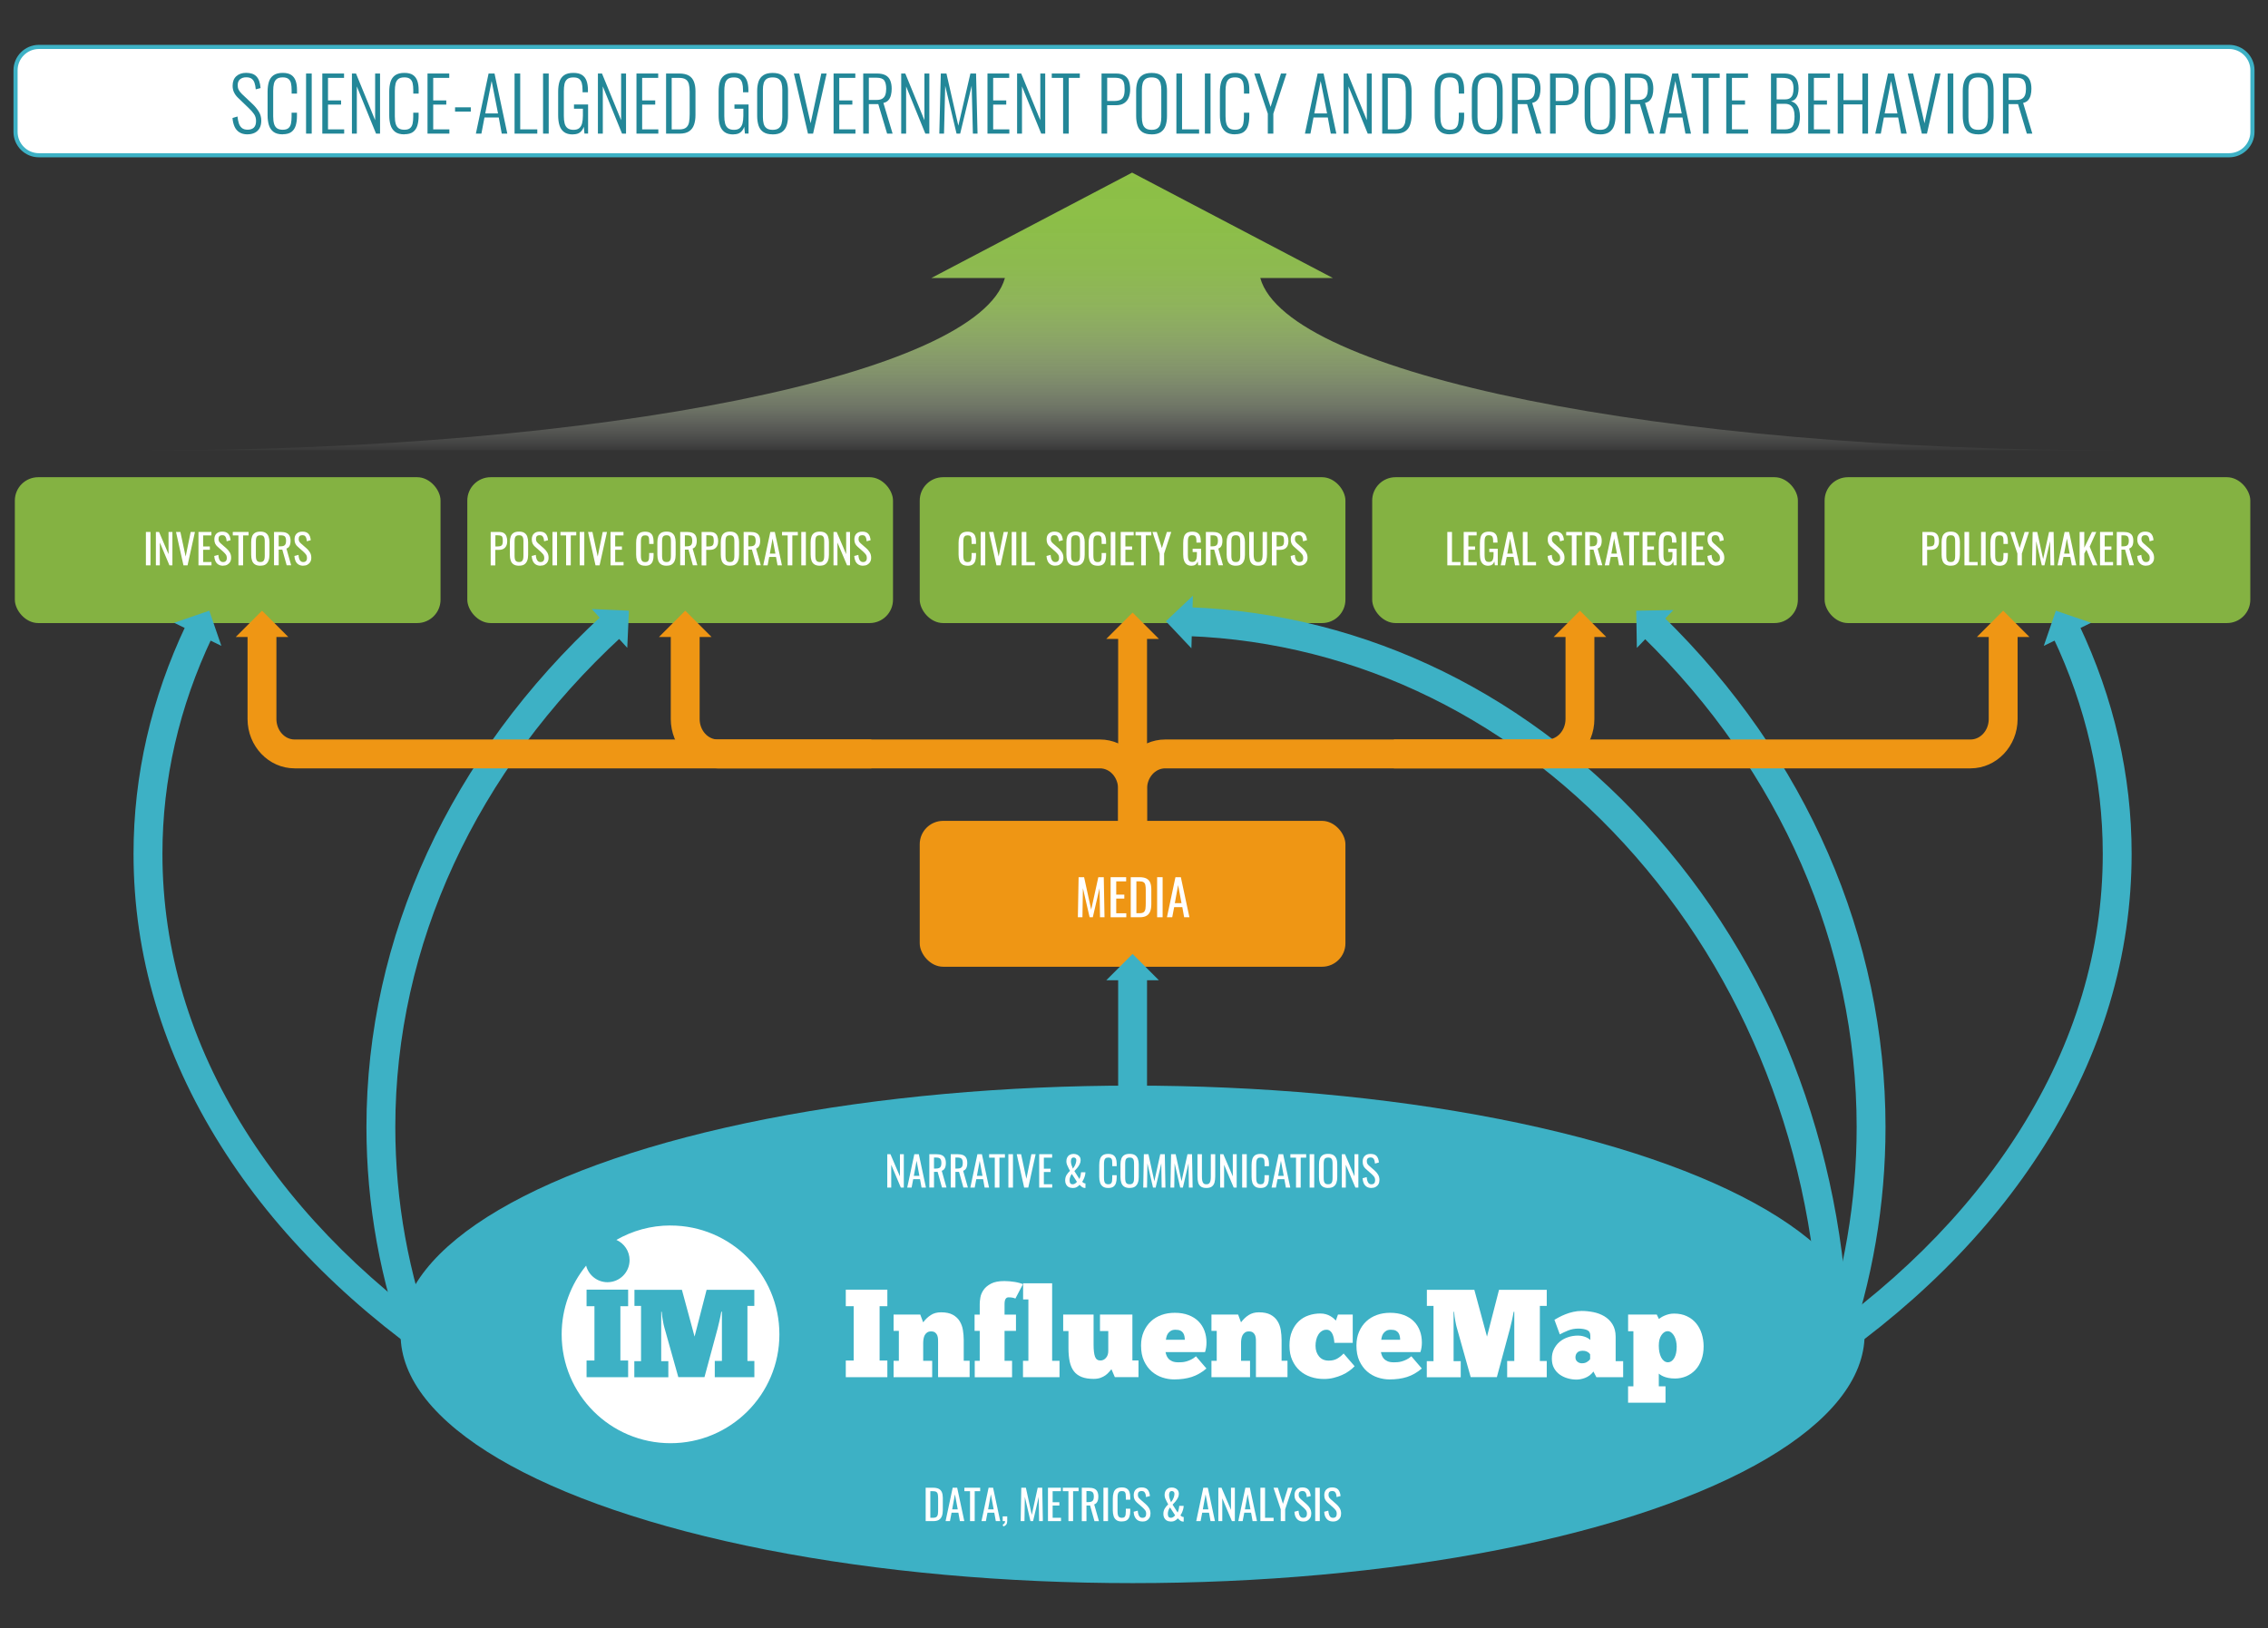 <?xml version="1.0" encoding="UTF-8"?><svg id="Layer_1" xmlns="http://www.w3.org/2000/svg" xmlns:xlink="http://www.w3.org/1999/xlink" viewBox="0 0 549.98 394.88"><rect x="0" y="0" width="549.98" height="394.88" fill="#333333" stroke="none"/><defs><style>.cls-1{fill:#8dc044;opacity:.9;}.cls-2{fill:#3db1c5;}.cls-3{fill:url(#linear-gradient);}.cls-4{fill:#238798;}.cls-5{fill:#fff;}.cls-6{fill:#ef9614;}</style><linearGradient id="linear-gradient" x1="274.65" y1="41.86" x2="274.65" y2="109.23" gradientUnits="userSpaceOnUse"><stop offset="0" stop-color="#8dc046"/><stop offset=".19" stop-color="#8ec149" stop-opacity=".98"/><stop offset=".34" stop-color="#94c452" stop-opacity=".93"/><stop offset=".48" stop-color="#9fca63" stop-opacity=".85"/><stop offset=".6" stop-color="#add17a" stop-opacity=".72"/><stop offset=".72" stop-color="#c0dc98" stop-opacity=".56"/><stop offset=".84" stop-color="#d6e8be" stop-opacity=".37"/><stop offset=".95" stop-color="#f1f7e9" stop-opacity=".14"/><stop offset="1" stop-color="#fff" stop-opacity=".03"/></linearGradient></defs><rect class="cls-5" x="3.77" y="11.38" width="542.44" height="26.28" rx="5.67" ry="5.67"/><path class="cls-2" d="M540.54,38.16H9.44c-3.4,0-6.17-2.77-6.17-6.17v-14.94c0-3.4,2.77-6.17,6.17-6.17h531.1c3.4,0,6.17,2.77,6.17,6.17v14.94c0,3.4-2.77,6.17-6.17,6.17ZM9.44,11.88c-2.85,0-5.17,2.32-5.17,5.17v14.94c0,2.85,2.32,5.17,5.17,5.17h531.1c2.85,0,5.17-2.32,5.17-5.17v-14.94c0-2.85-2.32-5.17-5.17-5.17H9.44Z"/><rect class="cls-1" x="3.6" y="115.75" width="103.23" height="35.38" rx="5.67" ry="5.67"/><rect class="cls-1" x="113.32" y="115.75" width="103.23" height="35.38" rx="5.67" ry="5.67"/><rect class="cls-1" x="223.03" y="115.75" width="103.23" height="35.38" rx="5.67" ry="5.67"/><rect class="cls-1" x="332.75" y="115.75" width="103.23" height="35.38" rx="5.67" ry="5.67"/><rect class="cls-1" x="442.46" y="115.75" width="103.23" height="35.38" rx="5.67" ry="5.67"/><path class="cls-5" d="M35.38,137.13v-8.1h1.11v8.1h-1.11Z"/><path class="cls-5" d="M37.8,137.13v-8.1h.77l2.3,5.38v-5.38h.94v8.1h-.72l-2.33-5.53v5.53h-.96Z"/><path class="cls-5" d="M44.49,137.13l-1.81-8.1h1.06l1.28,5.97,1.22-5.97h1.03l-1.79,8.1h-.99Z"/><path class="cls-5" d="M48.13,137.13v-8.1h3.14v.84h-2.01v2.68h1.63v.8h-1.63v2.97h2.03v.81h-3.16Z"/><path class="cls-5" d="M54.11,137.22c-.47,0-.85-.1-1.17-.3s-.54-.48-.71-.83c-.16-.35-.25-.76-.28-1.23l1-.27c.02.29.06.56.13.83.07.27.19.48.35.65.16.17.38.26.67.26s.52-.08.67-.25.23-.4.23-.71c0-.37-.08-.66-.25-.88-.17-.22-.38-.45-.63-.68l-1.36-1.2c-.27-.23-.46-.49-.59-.77-.13-.28-.19-.62-.19-1.02,0-.59.17-1.05.51-1.38.34-.33.8-.49,1.39-.49.32,0,.6.04.84.12.24.08.45.21.61.38.16.17.29.39.39.66s.16.57.2.92l-.96.26c-.02-.27-.06-.51-.12-.74-.06-.22-.17-.4-.31-.54-.15-.14-.37-.2-.65-.2s-.5.07-.66.22c-.16.15-.23.37-.23.67,0,.25.04.45.12.61.08.16.22.32.41.49l1.37,1.2c.31.27.58.58.81.96.23.37.35.81.35,1.31,0,.4-.08.74-.25,1.03s-.4.51-.69.67-.62.23-1,.23Z"/><path class="cls-5" d="M57.82,137.13v-7.26h-1.37v-.84h3.83v.84h-1.33v7.26h-1.13Z"/><path class="cls-5" d="M63.13,137.22c-.55,0-.98-.11-1.31-.32s-.56-.52-.7-.92c-.14-.4-.21-.86-.21-1.4v-3.07c0-.53.07-.99.21-1.38.14-.38.38-.68.7-.88.32-.2.76-.3,1.31-.3s.98.1,1.3.31.55.5.69.88c.14.38.22.84.22,1.37v3.08c0,.53-.07.99-.22,1.38-.14.39-.38.7-.69.92s-.75.32-1.3.32ZM63.13,136.33c.3,0,.53-.06.68-.19s.26-.3.31-.52c.05-.22.08-.49.08-.79v-3.55c0-.3-.03-.56-.08-.78-.05-.22-.16-.38-.31-.5-.15-.12-.38-.17-.68-.17s-.53.06-.69.17c-.16.12-.26.28-.31.5-.05.22-.08.48-.08.78v3.55c0,.3.03.56.08.79.05.22.16.4.31.52.16.12.38.19.69.19Z"/><path class="cls-5" d="M66.45,137.13v-8.1h1.63c.54,0,.99.07,1.34.22.35.14.61.37.78.69.17.32.26.73.26,1.24,0,.31-.03.6-.1.85-.07.26-.17.47-.32.65-.15.18-.34.3-.58.38l1.15,4.06h-1.09l-1.06-3.8h-.88v3.8h-1.13ZM67.58,132.52h.43c.32,0,.58-.04.78-.12.2-.08.35-.22.44-.41.09-.19.14-.46.14-.81,0-.47-.09-.81-.26-1.02s-.52-.31-1.03-.31h-.5v2.68Z"/><path class="cls-5" d="M73.55,137.22c-.47,0-.85-.1-1.17-.3s-.54-.48-.71-.83c-.16-.35-.25-.76-.28-1.23l1-.27c.02.29.06.56.13.83.07.27.19.48.35.65.16.17.38.26.67.26s.52-.08.67-.25.23-.4.23-.71c0-.37-.08-.66-.25-.88-.17-.22-.38-.45-.63-.68l-1.36-1.2c-.27-.23-.46-.49-.59-.77-.13-.28-.19-.62-.19-1.02,0-.59.17-1.05.51-1.38.34-.33.8-.49,1.39-.49.32,0,.6.04.84.12.24.08.45.21.61.38.16.17.29.39.39.66s.16.57.2.92l-.96.26c-.02-.27-.06-.51-.12-.74-.06-.22-.17-.4-.31-.54-.15-.14-.37-.2-.65-.2s-.5.07-.66.22c-.16.15-.23.37-.23.67,0,.25.04.45.12.61.08.16.22.32.41.49l1.37,1.2c.31.27.58.58.81.96.23.37.35.81.35,1.31,0,.4-.08.74-.25,1.03s-.4.51-.69.67-.62.23-1,.23Z"/><path class="cls-5" d="M466.18,137.13v-8.1h2.01c.49,0,.88.09,1.17.27s.5.43.64.77c.13.33.2.74.2,1.21,0,.43-.07.8-.22,1.11s-.37.56-.67.73-.66.25-1.1.25h-.89v3.77h-1.13ZM467.31,132.55h.52c.33,0,.58-.04.77-.11s.32-.2.4-.39c.08-.18.12-.44.12-.77,0-.39-.03-.68-.08-.89-.06-.21-.18-.35-.36-.43s-.46-.12-.84-.12h-.53v2.71Z"/><path class="cls-5" d="M473.05,137.22c-.55,0-.98-.11-1.31-.32-.33-.21-.56-.52-.7-.92-.14-.4-.21-.86-.21-1.4v-3.07c0-.53.07-.99.21-1.38.14-.38.38-.68.7-.88.32-.2.76-.3,1.31-.3s.98.1,1.3.31.55.5.7.88c.14.38.21.84.21,1.37v3.08c0,.53-.07.99-.21,1.38-.14.39-.38.7-.7.92s-.75.32-1.3.32ZM473.05,136.33c.3,0,.53-.06.68-.19s.26-.3.31-.52c.05-.22.08-.49.08-.79v-3.55c0-.3-.03-.56-.08-.78-.05-.22-.16-.38-.31-.5-.15-.12-.38-.17-.68-.17s-.53.06-.69.17c-.16.12-.26.28-.31.5-.05.22-.08.48-.08.78v3.55c0,.3.03.56.08.79.05.22.16.4.31.52.16.12.39.19.69.19Z"/><path class="cls-5" d="M476.37,137.13v-8.1h1.13v7.29h2.07v.81h-3.2Z"/><path class="cls-5" d="M480.4,137.13v-8.1h1.11v8.1h-1.11Z"/><path class="cls-5" d="M484.85,137.22c-.57,0-1.02-.12-1.33-.36-.32-.24-.54-.56-.66-.97-.12-.41-.18-.86-.18-1.36v-2.86c0-.55.06-1.02.18-1.43.12-.41.34-.72.66-.94.32-.22.76-.33,1.33-.33.51,0,.91.09,1.21.28.3.19.51.45.64.8s.2.76.2,1.25v.64h-1.07v-.57c0-.3-.01-.56-.04-.79s-.11-.41-.25-.54c-.13-.13-.36-.19-.67-.19s-.55.07-.7.21-.24.33-.29.58c-.04.25-.06.54-.06.88v3.21c0,.41.03.73.1.96.07.24.18.41.33.5.15.1.36.15.62.15.31,0,.53-.07.66-.21.13-.14.22-.33.25-.56.03-.24.05-.52.05-.84v-.6h1.07v.6c0,.49-.06.93-.18,1.31-.12.38-.33.67-.62.88-.29.21-.71.31-1.24.31Z"/><path class="cls-5" d="M489.21,137.13v-2.86l-1.75-5.24h1.05l1.24,3.91,1.22-3.91h1.06l-1.74,5.24v2.86h-1.08Z"/><path class="cls-5" d="M492.76,137.13l.15-8.1h1.11l1.43,6.57,1.44-6.57h1.1l.15,8.1h-.91l-.09-5.88-1.37,5.88h-.64l-1.36-5.88-.09,5.88h-.92Z"/><path class="cls-5" d="M498.94,137.13l1.72-8.1h1.09l1.73,8.1h-1.07l-.37-2.04h-1.65l-.39,2.04h-1.06ZM500.54,134.28h1.35l-.68-3.65-.67,3.65Z"/><path class="cls-5" d="M504.3,137.13v-8.1h1.13v3.82l1.86-3.82h1.05l-1.6,3.57,1.86,4.53h-1.1l-1.55-3.8-.52.94v2.86h-1.13Z"/><path class="cls-5" d="M509.25,137.13v-8.1h3.14v.84h-2.01v2.68h1.63v.8h-1.63v2.97h2.03v.81h-3.16Z"/><path class="cls-5" d="M513.31,137.13v-8.1h1.63c.54,0,.99.07,1.34.22.35.14.62.37.79.69.17.32.25.73.25,1.24,0,.31-.03.6-.1.85-.07.26-.17.47-.32.65s-.34.3-.58.38l1.15,4.06h-1.09l-1.06-3.8h-.88v3.8h-1.13ZM514.44,132.52h.43c.32,0,.58-.04.78-.12s.35-.22.44-.41c.09-.19.14-.46.14-.81,0-.47-.09-.81-.26-1.02-.17-.21-.52-.31-1.03-.31h-.5v2.68Z"/><path class="cls-5" d="M520.42,137.22c-.47,0-.86-.1-1.17-.3s-.54-.48-.71-.83c-.16-.35-.25-.76-.28-1.23l1-.27c.02.29.07.56.14.83.07.27.18.48.34.65.16.17.38.26.67.26s.51-.08.67-.25.22-.4.22-.71c0-.37-.08-.66-.25-.88-.17-.22-.38-.45-.63-.68l-1.36-1.2c-.27-.23-.46-.49-.59-.77-.13-.28-.19-.62-.19-1.02,0-.59.17-1.05.51-1.38.34-.33.8-.49,1.39-.49.32,0,.6.04.85.12.24.08.45.21.61.38.16.17.29.39.39.66s.16.57.19.92l-.96.26c-.02-.27-.06-.51-.12-.74-.06-.22-.16-.4-.31-.54-.15-.14-.37-.2-.65-.2s-.5.07-.65.22c-.16.15-.24.37-.24.67,0,.25.04.45.12.61.08.16.22.32.41.49l1.37,1.2c.31.27.58.58.81.96.23.37.35.81.35,1.31,0,.4-.08.74-.25,1.03-.17.29-.4.51-.69.67s-.62.23-1,.23Z"/><path class="cls-5" d="M118.99,137.13v-8.1h2.01c.49,0,.88.09,1.17.27s.5.43.63.77.2.74.2,1.21c0,.43-.08.8-.23,1.11s-.37.56-.67.73-.66.25-1.1.25h-.89v3.77h-1.13ZM120.12,132.55h.52c.33,0,.58-.04.77-.11s.32-.2.4-.39c.08-.18.12-.44.12-.77,0-.39-.03-.68-.08-.89-.06-.21-.17-.35-.35-.43-.18-.08-.46-.12-.84-.12h-.53v2.71Z"/><path class="cls-5" d="M125.86,137.22c-.55,0-.98-.11-1.31-.32s-.56-.52-.7-.92c-.14-.4-.21-.86-.21-1.4v-3.07c0-.53.07-.99.21-1.38.14-.38.38-.68.7-.88.32-.2.76-.3,1.31-.3s.98.1,1.3.31.55.5.69.88c.14.38.22.84.22,1.37v3.08c0,.53-.07.99-.22,1.38-.14.39-.38.7-.69.92s-.75.32-1.3.32ZM125.86,136.33c.3,0,.53-.06.68-.19s.26-.3.31-.52c.05-.22.08-.49.08-.79v-3.55c0-.3-.03-.56-.08-.78-.05-.22-.16-.38-.31-.5-.15-.12-.38-.17-.68-.17s-.53.06-.69.17c-.16.12-.26.28-.31.5-.05.22-.08.48-.08.78v3.55c0,.3.03.56.08.79.05.22.16.4.31.52.16.12.38.19.69.19Z"/><path class="cls-5" d="M131.09,137.22c-.47,0-.85-.1-1.17-.3s-.54-.48-.71-.83c-.16-.35-.25-.76-.28-1.23l1-.27c.02.29.06.56.13.83.07.27.19.48.35.65.16.17.38.26.67.26s.52-.08.67-.25.23-.4.23-.71c0-.37-.08-.66-.25-.88-.17-.22-.38-.45-.63-.68l-1.36-1.2c-.27-.23-.46-.49-.59-.77-.13-.28-.19-.62-.19-1.02,0-.59.17-1.05.51-1.38.34-.33.8-.49,1.39-.49.32,0,.6.04.84.12.24.08.45.21.61.38.16.17.29.39.39.66s.16.57.2.92l-.96.26c-.02-.27-.06-.51-.12-.74-.06-.22-.17-.4-.31-.54-.15-.14-.37-.2-.65-.2s-.5.07-.66.22c-.16.15-.23.37-.23.67,0,.25.04.45.12.61.08.16.22.32.41.49l1.37,1.2c.31.27.58.58.81.96.23.37.35.81.35,1.31,0,.4-.08.74-.25,1.03s-.4.51-.69.67-.62.23-1,.23Z"/><path class="cls-5" d="M133.97,137.13v-8.1h1.11v8.1h-1.11Z"/><path class="cls-5" d="M137.28,137.13v-7.26h-1.37v-.84h3.83v.84h-1.33v7.26h-1.13Z"/><path class="cls-5" d="M140.58,137.13v-8.1h1.11v8.1h-1.11Z"/><path class="cls-5" d="M144.41,137.13l-1.81-8.1h1.06l1.28,5.97,1.22-5.97h1.03l-1.79,8.1h-.99Z"/><path class="cls-5" d="M148.05,137.13v-8.1h3.14v.84h-2.01v2.68h1.63v.8h-1.63v2.97h2.03v.81h-3.16Z"/><path class="cls-5" d="M156.44,137.22c-.57,0-1.02-.12-1.33-.36-.32-.24-.54-.56-.66-.97-.12-.41-.19-.86-.19-1.36v-2.86c0-.55.06-1.02.19-1.43.12-.41.34-.72.66-.94.32-.22.76-.33,1.33-.33.51,0,.91.09,1.21.28.3.19.51.45.64.8s.2.76.2,1.25v.64h-1.07v-.57c0-.3-.01-.56-.04-.79-.03-.23-.11-.41-.25-.54-.13-.13-.36-.19-.67-.19s-.55.07-.7.21c-.15.14-.24.33-.29.58s-.06.54-.06.88v3.21c0,.41.03.73.1.96.07.24.18.41.33.5.15.1.36.15.62.15.31,0,.53-.07.66-.21s.22-.33.25-.56c.03-.24.05-.52.05-.84v-.6h1.07v.6c0,.49-.06.93-.18,1.31s-.33.67-.62.88-.71.31-1.24.31Z"/><path class="cls-5" d="M161.63,137.22c-.55,0-.98-.11-1.31-.32s-.56-.52-.7-.92c-.14-.4-.21-.86-.21-1.4v-3.07c0-.53.07-.99.21-1.38.14-.38.38-.68.7-.88.32-.2.76-.3,1.31-.3s.98.1,1.3.31.55.5.69.88c.14.38.22.84.22,1.37v3.08c0,.53-.07.99-.22,1.38-.14.39-.38.7-.69.92s-.75.32-1.3.32ZM161.63,136.33c.3,0,.53-.06.68-.19s.26-.3.31-.52c.05-.22.08-.49.08-.79v-3.55c0-.3-.03-.56-.08-.78-.05-.22-.16-.38-.31-.5-.15-.12-.38-.17-.68-.17s-.53.06-.69.17c-.16.12-.26.28-.31.5-.05.22-.08.48-.08.78v3.55c0,.3.03.56.08.79.05.22.16.4.31.52.16.12.38.19.69.19Z"/><path class="cls-5" d="M164.95,137.13v-8.1h1.63c.54,0,.99.07,1.34.22.35.14.61.37.78.69.17.32.26.73.26,1.24,0,.31-.03.6-.1.85-.07.26-.17.47-.32.65-.15.18-.34.3-.58.38l1.15,4.06h-1.09l-1.06-3.8h-.88v3.8h-1.13ZM166.08,132.52h.43c.32,0,.58-.04.78-.12.2-.08.35-.22.44-.41.09-.19.14-.46.14-.81,0-.47-.09-.81-.26-1.02s-.52-.31-1.03-.31h-.5v2.68Z"/><path class="cls-5" d="M170.14,137.13v-8.1h2.01c.49,0,.88.09,1.17.27s.5.43.63.77.2.74.2,1.21c0,.43-.08.8-.23,1.11s-.37.56-.67.73-.66.25-1.1.25h-.89v3.77h-1.13ZM171.27,132.55h.52c.33,0,.58-.04.77-.11s.32-.2.4-.39c.08-.18.12-.44.12-.77,0-.39-.03-.68-.08-.89-.06-.21-.17-.35-.35-.43-.18-.08-.46-.12-.84-.12h-.53v2.71Z"/><path class="cls-5" d="M177.01,137.22c-.55,0-.98-.11-1.31-.32s-.56-.52-.7-.92c-.14-.4-.21-.86-.21-1.4v-3.07c0-.53.07-.99.21-1.38.14-.38.38-.68.7-.88.32-.2.76-.3,1.31-.3s.98.1,1.3.31.55.5.69.88c.14.38.22.84.22,1.37v3.08c0,.53-.07.99-.22,1.38-.14.39-.38.7-.69.92s-.75.32-1.3.32ZM177.01,136.33c.3,0,.53-.06.68-.19s.26-.3.31-.52c.05-.22.08-.49.08-.79v-3.55c0-.3-.03-.56-.08-.78-.05-.22-.16-.38-.31-.5-.15-.12-.38-.17-.68-.17s-.53.06-.69.17c-.16.12-.26.28-.31.5-.05.22-.08.48-.08.78v3.55c0,.3.03.56.08.79.05.22.16.4.31.52.16.12.38.19.69.19Z"/><path class="cls-5" d="M180.33,137.13v-8.1h1.63c.54,0,.99.07,1.34.22.35.14.61.37.78.69.17.32.26.73.26,1.24,0,.31-.03.6-.1.85-.07.26-.17.47-.32.65-.15.18-.34.3-.58.38l1.15,4.06h-1.09l-1.06-3.8h-.88v3.8h-1.13ZM181.46,132.52h.43c.32,0,.58-.04.78-.12.2-.08.35-.22.44-.41.09-.19.14-.46.14-.81,0-.47-.09-.81-.26-1.02s-.52-.31-1.03-.31h-.5v2.68Z"/><path class="cls-5" d="M185.08,137.13l1.72-8.1h1.09l1.73,8.1h-1.07l-.37-2.04h-1.65l-.39,2.04h-1.06ZM186.68,134.28h1.35l-.68-3.65-.67,3.65Z"/><path class="cls-5" d="M191.01,137.13v-7.26h-1.37v-.84h3.83v.84h-1.33v7.26h-1.13Z"/><path class="cls-5" d="M194.31,137.13v-8.1h1.11v8.1h-1.11Z"/><path class="cls-5" d="M198.8,137.22c-.55,0-.98-.11-1.31-.32s-.56-.52-.7-.92c-.14-.4-.21-.86-.21-1.4v-3.07c0-.53.07-.99.21-1.38.14-.38.38-.68.7-.88.32-.2.76-.3,1.31-.3s.98.1,1.3.31.55.5.69.88c.14.38.22.84.22,1.37v3.08c0,.53-.07.99-.22,1.38-.14.39-.38.7-.69.92s-.75.32-1.3.32ZM198.8,136.33c.3,0,.53-.06.68-.19s.26-.3.31-.52c.05-.22.08-.49.08-.79v-3.55c0-.3-.03-.56-.08-.78-.05-.22-.16-.38-.31-.5-.15-.12-.38-.17-.68-.17s-.53.06-.69.17c-.16.12-.26.28-.31.5-.05.22-.08.48-.08.78v3.55c0,.3.03.56.08.79.05.22.16.4.31.52.16.12.38.19.69.19Z"/><path class="cls-5" d="M202.12,137.13v-8.1h.77l2.3,5.38v-5.38h.94v8.1h-.72l-2.33-5.53v5.53h-.96Z"/><path class="cls-5" d="M209.31,137.22c-.47,0-.85-.1-1.17-.3s-.54-.48-.71-.83c-.16-.35-.25-.76-.28-1.23l1-.27c.02.29.06.56.13.83.07.27.19.48.35.65.16.17.38.26.67.26s.52-.08.67-.25.23-.4.23-.71c0-.37-.08-.66-.25-.88-.17-.22-.38-.45-.63-.68l-1.36-1.2c-.27-.23-.46-.49-.59-.77-.13-.28-.19-.62-.19-1.02,0-.59.17-1.05.51-1.38.34-.33.8-.49,1.39-.49.32,0,.6.04.84.12.24.08.45.21.61.38.16.17.29.39.39.66s.16.57.2.92l-.96.26c-.02-.27-.06-.51-.12-.74-.06-.22-.17-.4-.31-.54-.15-.14-.37-.2-.65-.2s-.5.07-.66.22c-.16.15-.23.37-.23.67,0,.25.04.45.12.61.08.16.22.32.41.49l1.37,1.2c.31.27.58.58.81.96.23.37.35.81.35,1.31,0,.4-.08.74-.25,1.03s-.4.51-.69.67-.62.23-1,.23Z"/><path class="cls-5" d="M234.63,137.22c-.57,0-1.02-.12-1.33-.36-.32-.24-.54-.56-.66-.97-.12-.41-.19-.86-.19-1.36v-2.86c0-.55.06-1.02.19-1.43.12-.41.34-.72.66-.94.32-.22.76-.33,1.33-.33.51,0,.91.09,1.21.28.3.19.51.45.64.8s.2.76.2,1.25v.64h-1.07v-.57c0-.3-.01-.56-.04-.79-.03-.23-.11-.41-.25-.54-.13-.13-.36-.19-.67-.19s-.55.07-.7.21c-.15.14-.24.33-.29.58s-.06.54-.06.88v3.21c0,.41.03.73.1.96.07.24.18.41.33.5.15.1.36.15.62.15.31,0,.53-.07.66-.21s.22-.33.25-.56c.03-.24.05-.52.05-.84v-.6h1.07v.6c0,.49-.06.93-.18,1.31s-.33.67-.62.88-.71.31-1.24.31Z"/><path class="cls-5" d="M237.81,137.13v-8.1h1.11v8.1h-1.11Z"/><path class="cls-5" d="M241.64,137.13l-1.81-8.1h1.06l1.28,5.97,1.22-5.97h1.03l-1.79,8.1h-.99Z"/><path class="cls-5" d="M245.34,137.13v-8.1h1.11v8.1h-1.11Z"/><path class="cls-5" d="M247.76,137.13v-8.1h1.13v7.29h2.07v.81h-3.2Z"/><path class="cls-5" d="M255.93,137.22c-.47,0-.85-.1-1.17-.3s-.54-.48-.71-.83c-.16-.35-.25-.76-.28-1.23l1-.27c.02.29.06.56.13.83.07.27.19.48.35.65.16.17.38.26.67.26s.52-.08.67-.25.23-.4.23-.71c0-.37-.08-.66-.25-.88-.17-.22-.38-.45-.63-.68l-1.36-1.2c-.27-.23-.46-.49-.59-.77-.13-.28-.19-.62-.19-1.02,0-.59.17-1.05.51-1.38.34-.33.8-.49,1.39-.49.32,0,.6.04.84.12.24.08.45.21.61.38.16.17.29.39.39.66s.16.57.2.92l-.96.26c-.02-.27-.06-.51-.12-.74-.06-.22-.17-.4-.31-.54-.15-.14-.37-.2-.65-.2s-.5.07-.66.22c-.16.15-.23.37-.23.67,0,.25.04.45.12.61.08.16.22.32.41.49l1.37,1.2c.31.27.58.58.81.96.23.37.35.81.35,1.31,0,.4-.08.74-.25,1.03s-.4.51-.69.67-.62.23-1,.23Z"/><path class="cls-5" d="M260.82,137.22c-.55,0-.98-.11-1.31-.32s-.56-.52-.7-.92c-.14-.4-.21-.86-.21-1.4v-3.07c0-.53.07-.99.21-1.38.14-.38.38-.68.7-.88.32-.2.76-.3,1.31-.3s.98.1,1.3.31.55.5.69.88c.14.38.22.84.22,1.37v3.08c0,.53-.07.99-.22,1.38-.14.39-.38.7-.69.92s-.75.32-1.3.32ZM260.82,136.33c.3,0,.53-.06.68-.19s.26-.3.31-.52c.05-.22.08-.49.08-.79v-3.55c0-.3-.03-.56-.08-.78-.05-.22-.16-.38-.31-.5-.15-.12-.38-.17-.68-.17s-.53.06-.69.17c-.16.12-.26.28-.31.5-.05.22-.08.48-.08.78v3.55c0,.3.03.56.08.79.05.22.16.4.31.52.16.12.38.19.69.19Z"/><path class="cls-5" d="M266.17,137.22c-.57,0-1.02-.12-1.33-.36-.32-.24-.54-.56-.66-.97-.12-.41-.19-.86-.19-1.36v-2.86c0-.55.06-1.02.19-1.43.12-.41.34-.72.66-.94.32-.22.76-.33,1.33-.33.51,0,.91.09,1.21.28.3.19.51.45.64.8s.2.76.2,1.25v.64h-1.07v-.57c0-.3-.01-.56-.04-.79-.03-.23-.11-.41-.25-.54-.13-.13-.36-.19-.67-.19s-.55.07-.7.21c-.15.14-.24.33-.29.58s-.06.54-.06.88v3.21c0,.41.03.73.1.96.07.24.18.41.33.5.15.1.36.15.62.15.31,0,.53-.07.66-.21s.22-.33.25-.56c.03-.24.05-.52.05-.84v-.6h1.07v.6c0,.49-.06.93-.18,1.31s-.33.67-.62.88-.71.31-1.24.31Z"/><path class="cls-5" d="M269.35,137.13v-8.1h1.11v8.1h-1.11Z"/><path class="cls-5" d="M271.77,137.13v-8.1h3.14v.84h-2.01v2.68h1.63v.8h-1.63v2.97h2.03v.81h-3.16Z"/><path class="cls-5" d="M276.73,137.13v-7.26h-1.37v-.84h3.83v.84h-1.33v7.26h-1.13Z"/><path class="cls-5" d="M281.21,137.13v-2.86l-1.75-5.24h1.05l1.24,3.91,1.22-3.91h1.06l-1.74,5.24v2.86h-1.08Z"/><path class="cls-5" d="M289,137.23c-.51,0-.91-.11-1.21-.33-.3-.22-.52-.53-.66-.94s-.21-.91-.21-1.49v-2.71c0-.59.06-1.1.18-1.51.12-.42.34-.74.66-.96.32-.22.76-.33,1.33-.33.51,0,.92.08,1.22.25.31.17.54.43.67.78.14.35.21.79.21,1.32v.3h-1.06v-.25c0-.35-.02-.64-.07-.87-.05-.22-.14-.39-.28-.5-.14-.11-.37-.17-.68-.17-.33,0-.57.08-.72.23s-.24.36-.28.62c-.04.26-.05.56-.05.9v3c0,.39.03.71.08.97.06.26.17.45.33.58.16.13.39.19.68.19s.52-.07.68-.21c.16-.14.27-.35.33-.62.06-.27.09-.61.09-1.02v-.56h-1.03v-.8h2.05v4.01h-.71l-.11-.93c-.11.3-.27.55-.5.74s-.54.29-.94.29Z"/><path class="cls-5" d="M292.42,137.13v-8.1h1.63c.54,0,.99.07,1.34.22.35.14.61.37.78.69.17.32.26.73.26,1.24,0,.31-.03.6-.1.85-.07.26-.17.47-.32.65-.15.18-.34.3-.58.38l1.15,4.06h-1.09l-1.06-3.8h-.88v3.8h-1.13ZM293.55,132.52h.43c.32,0,.58-.04.78-.12.2-.08.35-.22.44-.41s.14-.46.14-.81c0-.47-.09-.81-.26-1.02-.17-.21-.52-.31-1.03-.31h-.5v2.68Z"/><path class="cls-5" d="M299.68,137.22c-.55,0-.98-.11-1.31-.32-.33-.21-.56-.52-.7-.92-.14-.4-.21-.86-.21-1.4v-3.07c0-.53.07-.99.21-1.38.14-.38.38-.68.7-.88.32-.2.76-.3,1.31-.3s.98.1,1.3.31c.32.21.55.5.69.88.14.38.22.84.22,1.37v3.08c0,.53-.07.99-.22,1.38-.14.39-.38.7-.69.92-.32.22-.75.32-1.3.32ZM299.68,136.33c.3,0,.53-.06.68-.19s.26-.3.31-.52c.05-.22.08-.49.08-.79v-3.55c0-.3-.03-.56-.08-.78-.05-.22-.16-.38-.31-.5-.15-.12-.38-.17-.68-.17s-.53.06-.69.17c-.16.12-.26.28-.31.5-.05.22-.08.48-.08.78v3.55c0,.3.03.56.08.79.05.22.16.4.31.52s.38.19.69.19Z"/><path class="cls-5" d="M305.09,137.22c-.59,0-1.04-.12-1.35-.35s-.53-.56-.64-.99-.17-.92-.17-1.48v-5.37h1.08v5.42c0,.35.02.66.07.95s.15.51.31.68c.16.17.39.25.71.25s.56-.08.71-.25c.15-.17.25-.39.3-.68.05-.29.07-.6.07-.95v-5.42h1.07v5.37c0,.57-.06,1.06-.17,1.48s-.33.75-.63.99c-.31.23-.76.35-1.34.35Z"/><path class="cls-5" d="M308.43,137.13v-8.1h2.01c.49,0,.88.09,1.17.27s.5.43.63.77c.13.33.2.74.2,1.21,0,.43-.08.8-.22,1.11-.15.31-.37.56-.67.73-.29.17-.66.25-1.1.25h-.89v3.77h-1.13ZM309.56,132.55h.52c.33,0,.58-.04.77-.11s.32-.2.4-.39c.08-.18.12-.44.12-.77,0-.39-.03-.68-.08-.89-.06-.21-.17-.35-.35-.43s-.46-.12-.84-.12h-.53v2.71Z"/><path class="cls-5" d="M315.14,137.22c-.47,0-.86-.1-1.17-.3-.31-.2-.54-.48-.71-.83-.16-.35-.25-.76-.28-1.23l1-.27c.02.29.07.56.13.83.07.27.19.48.35.65.16.17.38.26.67.26s.51-.08.67-.25c.15-.16.22-.4.22-.71,0-.37-.08-.66-.25-.88-.17-.22-.38-.45-.63-.68l-1.36-1.2c-.27-.23-.46-.49-.59-.77s-.19-.62-.19-1.02c0-.59.17-1.05.51-1.38.34-.33.8-.49,1.39-.49.32,0,.6.04.84.12.24.08.45.21.61.38.16.17.29.39.39.66s.16.57.2.92l-.96.26c-.02-.27-.06-.51-.12-.74-.06-.22-.17-.4-.31-.54-.15-.14-.37-.2-.65-.2s-.5.07-.66.22c-.16.15-.23.37-.23.67,0,.25.04.45.12.61.08.16.22.32.41.49l1.37,1.2c.31.27.58.58.81.96.23.37.35.81.35,1.31,0,.4-.08.74-.25,1.03-.17.29-.39.51-.68.67s-.62.23-1,.23Z"/><path class="cls-5" d="M350.97,137.13v-8.1h1.13v7.29h2.07v.81h-3.2Z"/><path class="cls-5" d="M354.94,137.13v-8.1h3.14v.84h-2.01v2.68h1.63v.8h-1.63v2.97h2.03v.81h-3.16Z"/><path class="cls-5" d="M360.94,137.23c-.51,0-.91-.11-1.21-.33-.3-.22-.52-.53-.66-.94s-.2-.91-.2-1.49v-2.71c0-.59.06-1.1.18-1.51.12-.42.34-.74.66-.96.32-.22.76-.33,1.33-.33.51,0,.92.08,1.22.25s.54.43.67.78c.14.35.21.79.21,1.32v.3h-1.06v-.25c0-.35-.02-.64-.07-.87-.05-.22-.14-.39-.29-.5s-.37-.17-.67-.17c-.33,0-.58.08-.72.23-.15.15-.24.36-.28.62-.04.26-.05.56-.05.9v3c0,.39.03.71.08.97.06.26.17.45.32.58.16.13.39.19.68.19s.52-.07.68-.21c.16-.14.27-.35.33-.62s.09-.61.09-1.02v-.56h-1.03v-.8h2.05v4.01h-.71l-.11-.93c-.11.3-.27.55-.5.74s-.54.29-.94.29Z"/><path class="cls-5" d="M363.92,137.13l1.72-8.1h1.09l1.73,8.1h-1.07l-.37-2.04h-1.65l-.39,2.04h-1.06ZM365.52,134.28h1.35l-.68-3.65-.67,3.65Z"/><path class="cls-5" d="M369.28,137.13v-8.1h1.13v7.29h2.07v.81h-3.2Z"/><path class="cls-5" d="M377.45,137.22c-.47,0-.86-.1-1.17-.3s-.54-.48-.71-.83c-.16-.35-.25-.76-.28-1.23l1-.27c.02.29.07.56.14.83.07.27.18.48.34.65.16.17.38.26.67.26s.51-.08.67-.25.22-.4.22-.71c0-.37-.08-.66-.25-.88-.17-.22-.38-.45-.63-.68l-1.36-1.2c-.27-.23-.46-.49-.59-.77-.13-.28-.19-.62-.19-1.02,0-.59.17-1.05.51-1.38.34-.33.8-.49,1.39-.49.32,0,.6.04.85.12.24.08.45.21.61.38.16.17.29.39.39.66s.16.57.19.92l-.96.26c-.02-.27-.06-.51-.12-.74-.06-.22-.16-.4-.31-.54-.15-.14-.37-.2-.65-.2s-.5.07-.65.22c-.16.15-.24.37-.24.67,0,.25.04.45.12.61.08.16.22.32.41.49l1.37,1.2c.31.27.58.58.81.96.23.37.35.81.35,1.31,0,.4-.08.74-.25,1.03-.17.29-.4.51-.69.67s-.62.23-1,.23Z"/><path class="cls-5" d="M381.16,137.13v-7.26h-1.37v-.84h3.83v.84h-1.33v7.26h-1.13Z"/><path class="cls-5" d="M384.4,137.13v-8.1h1.63c.54,0,.99.07,1.34.22.35.14.62.37.79.69.17.32.25.73.25,1.24,0,.31-.03.6-.1.85-.07.26-.17.47-.32.65s-.34.3-.58.38l1.15,4.06h-1.09l-1.06-3.8h-.88v3.8h-1.13ZM385.53,132.52h.43c.32,0,.58-.04.78-.12s.35-.22.44-.41c.09-.19.14-.46.14-.81,0-.47-.09-.81-.26-1.02-.17-.21-.52-.31-1.03-.31h-.5v2.68Z"/><path class="cls-5" d="M389.15,137.13l1.72-8.1h1.09l1.73,8.1h-1.07l-.37-2.04h-1.65l-.39,2.04h-1.06ZM390.75,134.28h1.35l-.68-3.65-.67,3.65Z"/><path class="cls-5" d="M395.08,137.13v-7.26h-1.37v-.84h3.83v.84h-1.33v7.26h-1.13Z"/><path class="cls-5" d="M398.32,137.13v-8.1h3.14v.84h-2.01v2.68h1.63v.8h-1.63v2.97h2.03v.81h-3.16Z"/><path class="cls-5" d="M404.32,137.23c-.51,0-.91-.11-1.21-.33-.3-.22-.52-.53-.66-.94s-.2-.91-.2-1.49v-2.71c0-.59.06-1.1.18-1.51.12-.42.34-.74.66-.96.32-.22.76-.33,1.33-.33.51,0,.92.08,1.22.25s.54.43.67.78c.14.35.21.79.21,1.32v.3h-1.06v-.25c0-.35-.02-.64-.07-.87-.05-.22-.14-.39-.29-.5s-.37-.17-.67-.17c-.33,0-.58.08-.72.23-.15.15-.24.36-.28.62-.04.26-.05.56-.05.9v3c0,.39.03.71.08.97.06.26.17.45.32.58.16.13.39.19.68.19s.52-.07.68-.21c.16-.14.27-.35.33-.62s.09-.61.09-1.02v-.56h-1.03v-.8h2.05v4.01h-.71l-.11-.93c-.11.3-.27.55-.5.74s-.54.29-.94.29Z"/><path class="cls-5" d="M407.8,137.13v-8.1h1.11v8.1h-1.11Z"/><path class="cls-5" d="M410.22,137.13v-8.1h3.14v.84h-2.01v2.68h1.63v.8h-1.63v2.97h2.03v.81h-3.16Z"/><path class="cls-5" d="M416.2,137.22c-.47,0-.86-.1-1.17-.3s-.54-.48-.71-.83c-.16-.35-.25-.76-.28-1.23l1-.27c.02.29.07.56.14.83.07.27.18.48.34.65.16.17.38.26.67.26s.51-.08.67-.25.22-.4.22-.71c0-.37-.08-.66-.25-.88-.17-.22-.38-.45-.63-.68l-1.36-1.2c-.27-.23-.46-.49-.59-.77-.13-.28-.19-.62-.19-1.02,0-.59.17-1.05.51-1.38.34-.33.8-.49,1.39-.49.32,0,.6.04.85.12.24.08.45.21.61.38.16.17.29.39.39.66s.16.57.19.92l-.96.26c-.02-.27-.06-.51-.12-.74-.06-.22-.16-.4-.31-.54-.15-.14-.37-.2-.65-.2s-.5.07-.65.22c-.16.15-.24.37-.24.67,0,.25.04.45.12.61.08.16.22.32.41.49l1.37,1.2c.31.27.58.58.81.96.23.37.35.81.35,1.31,0,.4-.08.74-.25,1.03-.17.29-.4.51-.69.67s-.62.23-1,.23Z"/><ellipse class="cls-2" cx="274.65" cy="323.66" rx="177.51" ry="60.34"/><rect class="cls-6" x="271.15" y="154.11" width="7" height="32.58"/><polygon class="cls-6" points="268.27 154.97 281.03 154.97 274.65 148.59 268.27 154.97"/><path class="cls-5" d="M215.16,288.06v-8.1h.77l2.3,5.38v-5.38h.94v8.1h-.72l-2.33-5.53v5.53h-.96Z"/><path class="cls-5" d="M220,288.06l1.72-8.1h1.09l1.73,8.1h-1.07l-.37-2.04h-1.65l-.39,2.04h-1.06ZM221.6,285.21h1.35l-.68-3.65-.67,3.65Z"/><path class="cls-5" d="M225.36,288.06v-8.1h1.63c.54,0,.99.07,1.34.21.35.14.61.37.78.69.17.32.26.73.26,1.24,0,.31-.03.6-.1.86-.07.26-.17.47-.32.65-.15.18-.34.3-.58.38l1.15,4.06h-1.09l-1.06-3.8h-.88v3.8h-1.13ZM226.49,283.45h.43c.32,0,.58-.04.78-.12.2-.08.35-.22.44-.41.09-.19.14-.46.14-.81,0-.47-.09-.81-.26-1.02s-.52-.32-1.03-.32h-.5v2.68Z"/><path class="cls-5" d="M230.55,288.06v-8.1h1.63c.54,0,.99.07,1.34.21.35.14.61.37.78.69.17.32.26.73.26,1.24,0,.31-.03.6-.1.86-.07.26-.17.47-.32.65-.15.18-.34.3-.58.38l1.15,4.06h-1.09l-1.06-3.8h-.88v3.8h-1.13ZM231.68,283.45h.43c.32,0,.58-.04.78-.12.2-.08.35-.22.44-.41.09-.19.14-.46.14-.81,0-.47-.09-.81-.26-1.02s-.52-.32-1.03-.32h-.5v2.68Z"/><path class="cls-5" d="M235.3,288.06l1.72-8.1h1.09l1.73,8.1h-1.07l-.37-2.04h-1.65l-.39,2.04h-1.06ZM236.9,285.21h1.35l-.68-3.65-.67,3.65Z"/><path class="cls-5" d="M241.23,288.06v-7.26h-1.37v-.84h3.83v.84h-1.33v7.26h-1.13Z"/><path class="cls-5" d="M244.53,288.06v-8.1h1.11v8.1h-1.11Z"/><path class="cls-5" d="M248.36,288.06l-1.81-8.1h1.06l1.28,5.97,1.22-5.97h1.03l-1.79,8.1h-.99Z"/><path class="cls-5" d="M252,288.06v-8.1h3.14v.84h-2.01v2.68h1.63v.8h-1.63v2.97h2.03v.81h-3.16Z"/><path class="cls-5" d="M260.06,288.15c-.37,0-.68-.08-.95-.23-.26-.16-.46-.37-.6-.65-.14-.27-.21-.59-.21-.94,0-.51.11-.96.34-1.33.23-.38.51-.71.83-1-.12-.24-.25-.48-.38-.73s-.25-.5-.35-.76-.15-.54-.15-.83c0-.36.07-.67.21-.94.14-.27.34-.48.6-.62.26-.15.57-.23.92-.23.33,0,.62.06.88.18.26.12.46.29.62.52s.23.49.23.8c0,.35-.08.69-.25,1.02-.16.32-.36.62-.59.9-.23.28-.46.52-.68.74l1.22,1.92c.07-.14.14-.3.19-.48.05-.18.09-.36.13-.56.04-.2.06-.39.08-.58h1.06c0,.26-.04.53-.12.82-.08.29-.17.56-.29.81s-.24.48-.37.66c.09.11.2.2.34.29.14.08.29.12.45.12v1.1h-.14c-.19,0-.37-.05-.52-.13s-.29-.19-.42-.3c-.12-.12-.24-.23-.35-.34-.18.23-.42.42-.7.57-.29.15-.64.22-1.04.22ZM260.06,287.26c.25,0,.47-.06.64-.18.17-.12.32-.26.45-.42l-1.24-1.91c-.16.21-.29.45-.39.72-.1.28-.15.56-.15.86,0,.15.02.3.06.44.04.14.11.26.21.35s.24.13.41.13ZM260.17,283.46c.14-.17.27-.36.4-.59s.23-.47.31-.73c.08-.26.12-.51.12-.75,0-.19-.06-.34-.18-.46-.12-.11-.28-.17-.47-.17-.24,0-.41.09-.51.28s-.15.4-.15.63c0,.31.05.61.15.92.1.3.21.59.33.87Z"/><path class="cls-5" d="M268.74,288.15c-.57,0-1.02-.12-1.33-.36-.32-.24-.54-.56-.66-.97-.12-.41-.19-.86-.19-1.36v-2.86c0-.55.06-1.02.19-1.43.12-.41.34-.72.66-.95.32-.22.76-.33,1.33-.33.51,0,.91.09,1.21.28.3.19.51.45.64.8s.2.76.2,1.25v.64h-1.07v-.57c0-.3-.01-.57-.04-.79-.03-.23-.11-.41-.25-.54s-.36-.19-.67-.19-.55.07-.7.21c-.15.14-.24.33-.29.58s-.06.54-.06.88v3.21c0,.41.03.73.1.96.07.24.18.41.33.5.15.1.36.15.62.15.31,0,.53-.07.66-.21s.22-.33.25-.56c.03-.24.05-.52.05-.84v-.6h1.07v.6c0,.49-.06.93-.18,1.31-.12.38-.33.67-.62.88s-.71.31-1.24.31Z"/><path class="cls-5" d="M273.93,288.15c-.55,0-.98-.11-1.31-.32-.33-.21-.56-.52-.7-.92s-.21-.86-.21-1.4v-3.07c0-.53.07-.99.21-1.38.14-.38.38-.68.7-.88.32-.2.76-.3,1.31-.3s.98.1,1.3.31c.32.21.55.5.69.88.14.38.22.84.22,1.37v3.08c0,.53-.07.99-.22,1.38-.14.39-.38.7-.69.92s-.75.32-1.3.32ZM273.93,287.26c.3,0,.53-.06.68-.18.15-.12.26-.3.31-.52s.08-.49.08-.79v-3.55c0-.3-.03-.56-.08-.78-.05-.22-.16-.38-.31-.5-.15-.12-.38-.17-.68-.17s-.53.06-.69.17c-.16.12-.26.28-.31.5-.05.22-.08.48-.08.78v3.55c0,.3.03.56.08.79.05.22.16.4.31.52.16.12.38.18.69.18Z"/><path class="cls-5" d="M277.23,288.06l.15-8.1h1.11l1.43,6.57,1.44-6.57h1.1l.15,8.1h-.91l-.09-5.88-1.37,5.88h-.64l-1.36-5.88-.09,5.88h-.92Z"/><path class="cls-5" d="M283.83,288.06l.15-8.1h1.11l1.43,6.57,1.44-6.57h1.1l.15,8.1h-.91l-.09-5.88-1.37,5.88h-.64l-1.36-5.88-.09,5.88h-.92Z"/><path class="cls-5" d="M292.54,288.15c-.59,0-1.04-.12-1.35-.35-.31-.23-.53-.56-.64-.99-.11-.42-.17-.92-.17-1.48v-5.37h1.08v5.42c0,.35.02.66.07.95.05.29.15.51.3.68s.39.25.71.25.56-.08.71-.25.25-.39.3-.68c.05-.29.07-.6.07-.95v-5.42h1.07v5.37c0,.57-.06,1.06-.17,1.48-.11.42-.33.75-.64.99-.31.23-.76.35-1.34.35Z"/><path class="cls-5" d="M295.88,288.06v-8.1h.77l2.3,5.38v-5.38h.94v8.1h-.72l-2.33-5.53v5.53h-.96Z"/><path class="cls-5" d="M301.22,288.06v-8.1h1.11v8.1h-1.11Z"/><path class="cls-5" d="M305.67,288.15c-.57,0-1.02-.12-1.33-.36s-.54-.56-.66-.97c-.12-.41-.18-.86-.18-1.36v-2.86c0-.55.06-1.02.18-1.43s.34-.72.66-.95c.32-.22.76-.33,1.33-.33.51,0,.91.09,1.21.28s.51.45.64.8.2.76.2,1.25v.64h-1.07v-.57c0-.3-.01-.57-.04-.79-.03-.23-.11-.41-.25-.54-.13-.13-.36-.19-.67-.19s-.55.07-.7.21c-.15.14-.24.33-.29.58-.04.25-.07.54-.07.88v3.21c0,.41.03.73.1.96.07.24.18.41.33.5.15.1.36.15.62.15.31,0,.53-.07.66-.21.13-.14.22-.33.25-.56.03-.24.05-.52.05-.84v-.6h1.07v.6c0,.49-.06.93-.18,1.31-.12.38-.33.67-.62.88-.29.21-.71.31-1.24.31Z"/><path class="cls-5" d="M308.35,288.06l1.72-8.1h1.09l1.73,8.1h-1.07l-.37-2.04h-1.65l-.39,2.04h-1.06ZM309.95,285.21h1.35l-.68-3.65-.67,3.65Z"/><path class="cls-5" d="M314.28,288.06v-7.26h-1.37v-.84h3.83v.84h-1.33v7.26h-1.13Z"/><path class="cls-5" d="M317.58,288.06v-8.1h1.11v8.1h-1.11Z"/><path class="cls-5" d="M322.07,288.15c-.55,0-.98-.11-1.31-.32-.33-.21-.56-.52-.7-.92-.14-.4-.21-.86-.21-1.4v-3.07c0-.53.07-.99.21-1.38.14-.38.38-.68.7-.88.32-.2.76-.3,1.31-.3s.98.1,1.3.31c.32.21.55.5.7.88s.21.84.21,1.37v3.08c0,.53-.07.99-.21,1.38s-.38.7-.7.92-.75.32-1.3.32ZM322.07,287.26c.3,0,.53-.06.68-.18.15-.12.26-.3.31-.52.05-.22.08-.49.08-.79v-3.55c0-.3-.03-.56-.08-.78-.05-.22-.16-.38-.31-.5-.15-.12-.38-.17-.68-.17s-.53.06-.69.17c-.16.12-.26.28-.31.5-.05.22-.08.48-.08.78v3.55c0,.3.03.56.08.79.05.22.16.4.31.52.16.12.38.18.69.18Z"/><path class="cls-5" d="M325.39,288.06v-8.1h.77l2.3,5.38v-5.38h.94v8.1h-.72l-2.33-5.53v5.53h-.96Z"/><path class="cls-5" d="M332.58,288.15c-.47,0-.86-.1-1.17-.3s-.54-.48-.71-.83c-.16-.35-.25-.76-.28-1.23l1-.27c.02.29.07.56.14.83.07.27.18.49.34.66s.38.25.67.25.51-.08.67-.25c.15-.16.22-.4.22-.71,0-.37-.08-.66-.25-.88-.17-.22-.38-.45-.63-.67l-1.36-1.2c-.27-.23-.46-.49-.59-.76-.13-.28-.19-.62-.19-1.03,0-.59.17-1.05.51-1.38s.8-.49,1.39-.49c.32,0,.6.04.85.12.24.08.45.21.61.38.16.17.29.39.39.66.1.26.16.57.19.92l-.96.26c-.02-.27-.06-.51-.12-.74-.06-.22-.16-.4-.31-.54s-.37-.21-.65-.21-.5.08-.65.22c-.16.15-.24.37-.24.67,0,.25.04.45.12.61s.22.32.41.49l1.37,1.2c.31.27.58.58.81.96.23.37.35.81.35,1.31,0,.4-.08.75-.25,1.04-.17.29-.4.51-.69.67s-.62.23-1,.23Z"/><path class="cls-5" d="M224.47,368.96v-8.1h1.76c.6,0,1.07.09,1.42.27.35.18.6.46.75.83.15.37.23.82.23,1.37v2.98c0,.57-.08,1.06-.23,1.45s-.39.69-.73.9c-.34.2-.79.3-1.35.3h-1.85ZM225.6,368.15h.64c.41,0,.71-.08.88-.24s.28-.39.32-.7c.04-.31.05-.68.05-1.11v-2.63c0-.42-.03-.76-.08-1.02s-.17-.45-.35-.57c-.18-.12-.46-.18-.85-.18h-.61v6.45Z"/><path class="cls-5" d="M229.3,368.96l1.72-8.1h1.09l1.73,8.1h-1.07l-.37-2.04h-1.65l-.39,2.04h-1.06ZM230.9,366.11h1.35l-.68-3.65-.67,3.65Z"/><path class="cls-5" d="M235.23,368.96v-7.26h-1.37v-.84h3.83v.84h-1.33v7.26h-1.13Z"/><path class="cls-5" d="M238.01,368.96l1.72-8.1h1.09l1.73,8.1h-1.07l-.37-2.04h-1.65l-.39,2.04h-1.06ZM239.61,366.11h1.35l-.68-3.65-.67,3.65Z"/><path class="cls-5" d="M243.31,370.27l-.17-.46c.18-.06.32-.17.43-.31.1-.15.15-.33.15-.54h-.57v-1.15h1.1v1.13c0,.35-.08.63-.23.84s-.39.37-.71.48Z"/><path class="cls-5" d="M247.51,368.96l.15-8.1h1.11l1.43,6.57,1.44-6.57h1.1l.15,8.1h-.91l-.09-5.88-1.37,5.88h-.64l-1.36-5.88-.09,5.88h-.92Z"/><path class="cls-5" d="M254.13,368.96v-8.1h3.14v.84h-2.01v2.68h1.63v.8h-1.63v2.97h2.03v.81h-3.16Z"/><path class="cls-5" d="M259.09,368.96v-7.26h-1.37v-.84h3.83v.84h-1.33v7.26h-1.13Z"/><path class="cls-5" d="M262.33,368.96v-8.1h1.63c.54,0,.99.07,1.34.21.35.14.61.37.78.69.17.32.26.73.26,1.25,0,.31-.03.6-.1.86-.07.26-.17.47-.32.65-.15.18-.34.31-.58.39l1.15,4.06h-1.09l-1.06-3.8h-.88v3.8h-1.13ZM263.46,364.35h.43c.32,0,.58-.04.78-.12.2-.08.35-.22.44-.41.09-.19.14-.46.14-.81,0-.47-.09-.81-.26-1.02s-.52-.32-1.03-.32h-.5v2.68Z"/><path class="cls-5" d="M267.58,368.96v-8.1h1.11v8.1h-1.11Z"/><path class="cls-5" d="M272.03,369.05c-.57,0-1.02-.12-1.33-.36-.32-.24-.54-.56-.66-.97-.12-.41-.19-.86-.19-1.36v-2.86c0-.55.06-1.02.19-1.43.12-.41.34-.72.66-.95.32-.22.76-.33,1.33-.33.51,0,.91.09,1.21.28.3.19.51.45.64.8s.2.76.2,1.25v.64h-1.07v-.57c0-.3-.01-.57-.04-.8-.03-.23-.11-.41-.25-.53-.13-.13-.36-.19-.67-.19s-.55.07-.7.21c-.15.14-.24.33-.29.58s-.06.54-.06.88v3.21c0,.41.03.73.1.96.07.24.18.41.33.5.15.1.36.15.62.15.31,0,.53-.07.66-.21s.22-.33.25-.57c.03-.24.05-.52.05-.84v-.6h1.07v.6c0,.49-.06.93-.18,1.3-.12.38-.33.67-.62.88s-.71.31-1.24.31Z"/><path class="cls-5" d="M277.06,369.05c-.47,0-.86-.1-1.17-.3s-.54-.48-.71-.83-.25-.76-.28-1.23l1-.27c.02.29.06.56.13.83.07.27.19.49.35.66.16.17.38.25.67.25s.51-.08.67-.25c.15-.16.22-.4.22-.71,0-.37-.08-.66-.25-.88s-.38-.45-.63-.67l-1.36-1.2c-.27-.23-.46-.49-.59-.77-.13-.28-.19-.62-.19-1.02,0-.59.17-1.05.51-1.38.34-.33.8-.49,1.39-.49.32,0,.6.04.84.12.24.08.45.21.61.38.16.17.29.39.39.66s.16.57.2.92l-.96.26c-.02-.27-.06-.51-.12-.73-.06-.22-.17-.4-.31-.54-.15-.14-.37-.21-.65-.21s-.5.08-.66.22c-.16.15-.23.37-.23.67,0,.25.04.45.12.61s.22.32.41.49l1.37,1.2c.31.27.58.58.81.96s.35.81.35,1.32c0,.4-.08.75-.25,1.04-.17.29-.39.51-.68.67s-.62.23-1,.23Z"/><path class="cls-5" d="M283.87,369.05c-.37,0-.68-.08-.95-.23-.26-.16-.46-.37-.6-.65-.14-.27-.21-.59-.21-.94,0-.51.11-.96.34-1.33.23-.38.51-.71.83-1-.12-.24-.25-.48-.38-.72s-.25-.5-.35-.76c-.1-.26-.14-.54-.14-.83,0-.36.07-.67.21-.94s.34-.47.6-.62c.26-.15.57-.22.92-.22.33,0,.62.06.88.18.26.12.46.29.62.52.15.22.23.49.23.8,0,.35-.08.69-.25,1.01-.16.32-.36.62-.59.9-.23.28-.46.52-.68.74l1.22,1.92c.07-.14.14-.3.19-.48s.09-.37.13-.56c.04-.2.07-.39.08-.58h1.06c0,.26-.04.53-.12.82-.08.29-.17.56-.29.82s-.24.47-.37.66c.09.11.2.2.34.29.14.08.29.12.45.12v1.1h-.14c-.19,0-.37-.05-.52-.13-.15-.08-.29-.19-.42-.31s-.24-.23-.36-.34c-.18.23-.42.42-.7.57-.29.15-.64.22-1.04.22ZM283.87,368.16c.25,0,.47-.06.64-.19.17-.12.32-.26.45-.42l-1.24-1.91c-.16.21-.29.45-.38.72s-.15.56-.15.85c0,.15.02.3.06.45s.11.26.21.35c.1.09.24.13.41.13ZM283.98,364.36c.14-.17.27-.36.4-.59.12-.23.22-.47.3-.72s.12-.51.12-.75c0-.19-.06-.34-.18-.46s-.28-.17-.47-.17c-.24,0-.41.09-.51.28-.1.19-.15.4-.15.63,0,.31.05.61.15.92s.21.59.33.87Z"/><path class="cls-5" d="M290.08,368.96l1.72-8.1h1.09l1.73,8.1h-1.07l-.37-2.04h-1.65l-.39,2.04h-1.06ZM291.68,366.11h1.35l-.68-3.65-.67,3.65Z"/><path class="cls-5" d="M295.44,368.96v-8.1h.77l2.3,5.38v-5.38h.94v8.1h-.72l-2.33-5.53v5.53h-.96Z"/><path class="cls-5" d="M300.28,368.96l1.72-8.1h1.09l1.73,8.1h-1.07l-.37-2.04h-1.65l-.39,2.04h-1.06ZM301.88,366.11h1.35l-.68-3.65-.67,3.65Z"/><path class="cls-5" d="M305.64,368.96v-8.1h1.13v7.29h2.07v.81h-3.2Z"/><path class="cls-5" d="M310.57,368.96v-2.86l-1.75-5.24h1.05l1.24,3.91,1.22-3.91h1.06l-1.74,5.24v2.86h-1.08Z"/><path class="cls-5" d="M316.05,369.05c-.47,0-.86-.1-1.17-.3-.31-.2-.54-.48-.71-.83s-.25-.76-.28-1.23l1-.27c.02.29.07.56.13.83.07.27.19.49.35.66.16.17.38.25.67.25s.51-.08.67-.25c.15-.16.22-.4.22-.71,0-.37-.08-.66-.25-.88s-.38-.45-.63-.67l-1.36-1.2c-.27-.23-.46-.49-.59-.77-.13-.28-.19-.62-.19-1.02,0-.59.17-1.05.51-1.38.34-.33.8-.49,1.39-.49.32,0,.6.04.84.12.24.08.45.21.61.38.16.17.29.39.39.66s.16.57.2.92l-.96.26c-.02-.27-.06-.51-.12-.73-.06-.22-.17-.4-.31-.54-.15-.14-.37-.21-.65-.21s-.5.08-.66.22c-.16.15-.23.37-.23.67,0,.25.04.45.12.61.08.16.22.32.41.49l1.37,1.2c.31.27.58.58.81.96s.35.81.35,1.32c0,.4-.08.75-.25,1.04-.17.29-.39.51-.68.67s-.62.23-1,.23Z"/><path class="cls-5" d="M318.93,368.96v-8.1h1.11v8.1h-1.11Z"/><path class="cls-5" d="M323.26,369.05c-.47,0-.86-.1-1.16-.3-.31-.2-.54-.48-.71-.83s-.25-.76-.28-1.23l1-.27c.02.29.07.56.14.83.07.27.18.49.34.66s.38.25.67.25.52-.08.67-.25.22-.4.22-.71c0-.37-.08-.66-.25-.88s-.38-.45-.63-.67l-1.36-1.2c-.27-.23-.46-.49-.59-.77-.13-.28-.19-.62-.19-1.02,0-.59.17-1.05.51-1.38.34-.33.8-.49,1.39-.49.32,0,.6.04.85.12s.45.21.61.38c.16.17.29.39.39.66.1.26.16.57.2.92l-.96.26c-.02-.27-.06-.51-.12-.73-.06-.22-.16-.4-.31-.54s-.37-.21-.65-.21-.5.08-.65.22c-.16.15-.23.37-.23.67,0,.25.04.45.12.61.08.16.22.32.4.49l1.37,1.2c.31.27.58.58.81.96.23.37.35.81.35,1.32,0,.4-.08.75-.25,1.04-.17.29-.4.51-.69.67-.29.15-.62.23-1.01.23Z"/><path class="cls-4" d="M60.02,32.59c-.79,0-1.45-.17-1.97-.5s-.92-.79-1.18-1.39c-.26-.59-.43-1.29-.49-2.08l1.21-.36c.06.6.17,1.14.32,1.63.16.49.4.87.74,1.15s.8.42,1.39.42c.65,0,1.15-.17,1.51-.5.36-.34.54-.87.54-1.6,0-.65-.16-1.21-.48-1.67-.32-.47-.75-.96-1.3-1.48l-2.57-2.47c-.46-.44-.79-.9-1.01-1.38-.22-.47-.32-.99-.32-1.56,0-1.01.3-1.78.9-2.32s1.4-.81,2.39-.81c.52,0,.98.07,1.4.2s.77.35,1.06.64c.29.29.52.68.69,1.14.17.47.28,1.04.34,1.71l-1.17.31c-.05-.61-.15-1.14-.3-1.58-.15-.44-.38-.77-.7-1-.32-.23-.76-.34-1.32-.34-.6,0-1.09.16-1.48.47-.38.31-.58.8-.58,1.46,0,.4.07.76.23,1.08.15.32.42.67.8,1.04l2.57,2.43c.58.54,1.07,1.14,1.49,1.8.42.66.63,1.4.63,2.23,0,.73-.14,1.34-.42,1.84-.28.49-.67.86-1.18,1.11s-1.09.37-1.75.37Z"/><path class="cls-4" d="M68.59,32.59c-.98,0-1.74-.2-2.28-.61-.53-.41-.9-.96-1.11-1.65-.2-.69-.31-1.45-.31-2.29v-5.8c0-.9.1-1.69.31-2.38.21-.68.58-1.22,1.12-1.6.54-.38,1.29-.58,2.25-.58.88,0,1.56.17,2.06.5.5.34.85.81,1.07,1.43.22.62.32,1.35.32,2.21v.88h-1.3v-.85c0-.64-.05-1.18-.15-1.64s-.31-.81-.62-1.06-.77-.38-1.37-.38c-.66,0-1.16.13-1.49.4s-.55.65-.67,1.14c-.11.49-.17,1.06-.17,1.71v6.21c0,.72.07,1.32.21,1.8.14.48.38.84.71,1.08s.8.36,1.4.36,1.07-.13,1.38-.4c.31-.26.51-.63.61-1.11s.15-1.03.15-1.67v-.95h1.3v.86c0,.85-.1,1.6-.3,2.26-.2.65-.55,1.17-1.04,1.54s-1.2.56-2.11.56Z"/><path class="cls-4" d="M74.22,32.41v-14.58h1.37v14.58h-1.37Z"/><path class="cls-4" d="M78.16,32.41v-14.58h5.27v1.06h-3.89v5.47h3.17v1.01h-3.17v6.01h3.92v1.03h-5.31Z"/><path class="cls-4" d="M85.34,32.41v-14.58h.99l4.64,11.32v-11.32h1.19v14.58h-.97l-4.66-11.45v11.45h-1.19Z"/><path class="cls-4" d="M98.09,32.59c-.98,0-1.74-.2-2.28-.61-.53-.41-.9-.96-1.11-1.65-.2-.69-.31-1.45-.31-2.29v-5.8c0-.9.1-1.69.31-2.38.21-.68.58-1.22,1.12-1.6.54-.38,1.29-.58,2.25-.58.88,0,1.56.17,2.06.5.5.34.85.81,1.07,1.43.22.62.32,1.35.32,2.21v.88h-1.3v-.85c0-.64-.05-1.18-.15-1.64s-.31-.81-.62-1.06-.77-.38-1.37-.38c-.66,0-1.16.13-1.49.4s-.55.65-.67,1.14c-.11.49-.17,1.06-.17,1.71v6.21c0,.72.07,1.32.21,1.8.14.48.38.84.71,1.08s.8.36,1.4.36,1.07-.13,1.38-.4c.31-.26.51-.63.61-1.11s.15-1.03.15-1.67v-.95h1.3v.86c0,.85-.1,1.6-.3,2.26-.2.65-.55,1.17-1.04,1.54s-1.2.56-2.11.56Z"/><path class="cls-4" d="M103.67,32.41v-14.58h5.27v1.06h-3.89v5.47h3.17v1.01h-3.17v6.01h3.92v1.03h-5.31Z"/><path class="cls-4" d="M110.35,27.07v-1.04h3.82v1.04h-3.82Z"/><path class="cls-4" d="M115.4,32.41l3.08-14.58h1.44l3.1,14.58h-1.35l-.72-3.91h-3.47l-.74,3.91h-1.33ZM117.67,27.52h3.1l-1.55-7.87-1.55,7.87Z"/><path class="cls-4" d="M124.78,32.41v-14.58h1.37v13.55h4.14v1.03h-5.51Z"/><path class="cls-4" d="M131.69,32.41v-14.58h1.37v14.58h-1.37Z"/><path class="cls-4" d="M138.95,32.61c-.92,0-1.65-.19-2.17-.58s-.89-.93-1.11-1.63c-.22-.7-.32-1.52-.32-2.44v-5.69c0-.94.1-1.75.31-2.43.21-.68.58-1.21,1.12-1.59.53-.38,1.29-.57,2.26-.57.88,0,1.57.16,2.08.49.51.32.88.8,1.11,1.42.23.62.34,1.39.34,2.29v.5h-1.3v-.5c0-.7-.06-1.27-.19-1.73s-.35-.8-.66-1.03c-.31-.23-.77-.34-1.37-.34-.67,0-1.18.14-1.51.43s-.56.68-.66,1.19c-.1.5-.15,1.08-.15,1.73v5.99c0,.71.06,1.31.19,1.81.13.5.36.88.7,1.15.34.27.82.41,1.45.41s1.08-.14,1.4-.41c.32-.27.55-.66.68-1.16.13-.5.2-1.12.2-1.84v-1.71h-2.16v-1.03h3.42v7.06h-.88l-.16-1.66c-.18.55-.48,1-.89,1.34-.41.34-.99.51-1.74.51Z"/><path class="cls-4" d="M144.99,32.41v-14.58h.99l4.64,11.32v-11.32h1.19v14.58h-.97l-4.66-11.45v11.45h-1.19Z"/><path class="cls-4" d="M154.34,32.41v-14.58h5.27v1.06h-3.89v5.47h3.17v1.01h-3.17v6.01h3.92v1.03h-5.31Z"/><path class="cls-4" d="M161.52,32.41v-14.58h3.17c1.02,0,1.81.18,2.39.53.57.35.97.85,1.21,1.5s.36,1.4.36,2.25v5.8c0,.9-.12,1.69-.36,2.37-.24.68-.64,1.2-1.19,1.57-.55.37-1.31.56-2.29.56h-3.29ZM162.89,31.39h1.84c.77,0,1.33-.16,1.69-.48.36-.32.59-.76.68-1.31s.14-1.19.14-1.9v-5.44c0-.73-.06-1.35-.19-1.85-.13-.5-.37-.88-.74-1.13-.37-.26-.92-.39-1.65-.39h-1.78v12.49Z"/><path class="cls-4" d="M177.86,32.61c-.92,0-1.65-.19-2.17-.58s-.89-.93-1.11-1.63c-.22-.7-.32-1.52-.32-2.44v-5.69c0-.94.1-1.75.31-2.43.21-.68.58-1.21,1.12-1.59.53-.38,1.29-.57,2.26-.57.88,0,1.57.16,2.08.49.51.32.88.8,1.11,1.42.23.62.34,1.39.34,2.29v.5h-1.3v-.5c0-.7-.06-1.27-.19-1.73s-.35-.8-.66-1.03c-.31-.23-.77-.34-1.37-.34-.67,0-1.18.14-1.51.43s-.56.68-.66,1.19c-.1.5-.15,1.08-.15,1.73v5.99c0,.71.06,1.31.19,1.81.13.5.36.88.7,1.15.34.27.82.41,1.45.41s1.08-.14,1.4-.41c.32-.27.55-.66.68-1.16.13-.5.2-1.12.2-1.84v-1.71h-2.16v-1.03h3.42v7.06h-.88l-.16-1.66c-.18.55-.48,1-.89,1.34-.41.34-.99.51-1.74.51Z"/><path class="cls-4" d="M187.37,32.59c-.97,0-1.73-.19-2.28-.57-.55-.38-.93-.91-1.15-1.58-.22-.68-.33-1.45-.33-2.33v-6.05c0-.89.12-1.66.35-2.31.23-.65.62-1.16,1.17-1.52.55-.36,1.29-.54,2.24-.54s1.68.18,2.22.54c.55.36.93.87,1.16,1.52.23.65.34,1.43.34,2.31v6.07c0,.88-.11,1.65-.33,2.31s-.6,1.19-1.14,1.58c-.54.38-1.29.58-2.25.58ZM187.37,31.49c.64,0,1.12-.13,1.46-.39.34-.26.57-.62.69-1.08.13-.46.19-1,.19-1.61v-6.61c0-.61-.06-1.15-.19-1.6-.13-.46-.36-.81-.69-1.05s-.82-.37-1.46-.37-1.14.12-1.48.37-.58.6-.7,1.05c-.13.46-.19.99-.19,1.6v6.61c0,.61.06,1.15.19,1.61s.36.82.7,1.08c.34.26.84.39,1.48.39Z"/><path class="cls-4" d="M195.93,32.41l-3.42-14.58h1.31l2.75,12.08,2.59-12.08h1.3l-3.29,14.58h-1.24Z"/><path class="cls-4" d="M202.14,32.41v-14.58h5.27v1.06h-3.89v5.47h3.17v1.01h-3.17v6.01h3.92v1.03h-5.31Z"/><path class="cls-4" d="M209.33,32.41v-14.58h3.29c.91,0,1.63.15,2.15.44.52.29.9.72,1.12,1.28.23.56.34,1.22.34,1.99,0,.54-.06,1.05-.18,1.53-.12.48-.32.89-.61,1.22-.29.34-.7.56-1.22.67l2.23,7.45h-1.33l-2.14-7.16h-2.29v7.16h-1.37ZM210.69,24.24h1.85c.61,0,1.09-.1,1.42-.31s.58-.5.72-.9.22-.89.22-1.49c0-.9-.16-1.57-.47-2.02-.31-.44-.93-.67-1.85-.67h-1.89v5.38Z"/><path class="cls-4" d="M218.54,32.41v-14.58h.99l4.64,11.32v-11.32h1.19v14.58h-.97l-4.66-11.45v11.45h-1.19Z"/><path class="cls-4" d="M227.78,32.41l.36-14.58h1.37l2.88,12.65,2.93-12.65h1.37l.36,14.58h-1.13l-.29-11.61-2.79,11.61h-.88l-2.75-11.59-.29,11.59h-1.13Z"/><path class="cls-4" d="M239.46,32.41v-14.58h5.27v1.06h-3.89v5.47h3.17v1.01h-3.17v6.01h3.92v1.03h-5.31Z"/><path class="cls-4" d="M246.64,32.41v-14.58h.99l4.64,11.32v-11.32h1.19v14.58h-.97l-4.66-11.45v11.45h-1.19Z"/><path class="cls-4" d="M257.8,32.41v-13.52h-2.75v-1.06h6.8v1.06h-2.68v13.52h-1.37Z"/><path class="cls-4" d="M267.12,32.41v-14.58h3.49c.88,0,1.57.16,2.07.49.5.32.86.77,1.07,1.35.21.58.31,1.25.31,2.03,0,.68-.11,1.32-.33,1.9-.22.58-.59,1.05-1.1,1.4-.51.35-1.18.52-2.01.52h-2.14v6.89h-1.37ZM268.49,24.49h1.75c.59,0,1.06-.09,1.43-.26.37-.17.63-.46.8-.87.17-.41.25-.96.25-1.66,0-.74-.07-1.32-.22-1.74-.14-.41-.39-.7-.75-.86-.35-.16-.85-.24-1.5-.24h-1.76v5.63Z"/><path class="cls-4" d="M279.27,32.59c-.97,0-1.73-.19-2.28-.57-.55-.38-.93-.91-1.15-1.58-.22-.68-.33-1.45-.33-2.33v-6.05c0-.89.12-1.66.35-2.31.23-.65.62-1.16,1.17-1.52.55-.36,1.29-.54,2.24-.54s1.68.18,2.22.54c.55.36.93.87,1.16,1.52.23.65.34,1.43.34,2.31v6.07c0,.88-.11,1.65-.33,2.31-.22.67-.6,1.19-1.14,1.58-.54.38-1.29.58-2.25.58ZM279.27,31.49c.64,0,1.12-.13,1.46-.39.34-.26.57-.62.69-1.08s.19-1,.19-1.61v-6.61c0-.61-.06-1.15-.19-1.6-.13-.46-.36-.81-.69-1.05s-.82-.37-1.46-.37-1.14.12-1.48.37-.58.6-.7,1.05c-.13.46-.19.99-.19,1.6v6.61c0,.61.06,1.15.19,1.61s.36.82.7,1.08c.34.26.84.39,1.48.39Z"/><path class="cls-4" d="M285.27,32.41v-14.58h1.37v13.55h4.14v1.03h-5.51Z"/><path class="cls-4" d="M292.18,32.41v-14.58h1.37v14.58h-1.37Z"/><path class="cls-4" d="M299.52,32.59c-.98,0-1.74-.2-2.28-.61-.53-.41-.9-.96-1.11-1.65-.2-.69-.31-1.45-.31-2.29v-5.8c0-.9.11-1.69.32-2.38.21-.68.58-1.22,1.12-1.6.54-.38,1.29-.58,2.25-.58.88,0,1.56.17,2.06.5.5.34.86.81,1.07,1.43.22.62.32,1.35.32,2.21v.88h-1.3v-.85c0-.64-.05-1.18-.15-1.64-.1-.46-.31-.81-.62-1.06-.31-.25-.77-.38-1.37-.38-.66,0-1.16.13-1.49.4s-.55.65-.67,1.14c-.11.49-.17,1.06-.17,1.71v6.21c0,.72.07,1.32.21,1.8s.38.84.71,1.08.8.36,1.4.36,1.07-.13,1.38-.4c.31-.26.51-.63.61-1.11.1-.47.15-1.03.15-1.67v-.95h1.3v.86c0,.85-.1,1.6-.3,2.26-.2.65-.55,1.17-1.04,1.54s-1.2.56-2.11.56Z"/><path class="cls-4" d="M307.44,32.41v-4.84l-3.29-9.74h1.33l2.63,8.1,2.52-8.1h1.35l-3.2,9.74v4.84h-1.33Z"/><path class="cls-4" d="M316.44,32.41l3.08-14.58h1.44l3.1,14.58h-1.35l-.72-3.91h-3.47l-.74,3.91h-1.33ZM318.71,27.52h3.1l-1.55-7.87-1.55,7.87Z"/><path class="cls-4" d="M325.82,32.41v-14.58h.99l4.64,11.32v-11.32h1.19v14.58h-.97l-4.66-11.45v11.45h-1.19Z"/><path class="cls-4" d="M335.18,32.41v-14.58h3.17c1.02,0,1.81.18,2.38.53.57.35.97.85,1.21,1.5s.36,1.4.36,2.25v5.8c0,.9-.12,1.69-.36,2.37-.24.68-.64,1.2-1.19,1.57-.55.37-1.31.56-2.29.56h-3.29ZM336.55,31.39h1.84c.77,0,1.33-.16,1.69-.48.36-.32.59-.76.68-1.31.1-.56.14-1.19.14-1.9v-5.44c0-.73-.06-1.35-.19-1.85-.13-.5-.37-.88-.74-1.13-.37-.26-.92-.39-1.65-.39h-1.78v12.49Z"/><path class="cls-4" d="M351.61,32.59c-.98,0-1.74-.2-2.28-.61-.53-.41-.9-.96-1.11-1.65-.2-.69-.31-1.45-.31-2.29v-5.8c0-.9.11-1.69.32-2.38s.58-1.22,1.12-1.6c.54-.38,1.29-.58,2.25-.58.88,0,1.56.17,2.06.5.5.34.86.81,1.07,1.43.22.62.32,1.35.32,2.21v.88h-1.3v-.85c0-.64-.05-1.18-.15-1.64s-.31-.81-.62-1.06-.77-.38-1.37-.38c-.66,0-1.15.13-1.48.4s-.55.65-.67,1.14c-.11.49-.17,1.06-.17,1.71v6.21c0,.72.07,1.32.21,1.8.14.48.37.84.71,1.08.33.24.8.36,1.4.36s1.07-.13,1.38-.4c.31-.26.51-.63.61-1.11s.15-1.03.15-1.67v-.95h1.3v.86c0,.85-.1,1.6-.3,2.26-.2.65-.55,1.17-1.04,1.54-.5.37-1.2.56-2.12.56Z"/><path class="cls-4" d="M360.67,32.59c-.97,0-1.73-.19-2.28-.57-.55-.38-.93-.91-1.15-1.58-.22-.68-.33-1.45-.33-2.33v-6.05c0-.89.12-1.66.35-2.31.23-.65.62-1.16,1.17-1.52s1.29-.54,2.24-.54,1.68.18,2.22.54.93.87,1.16,1.52c.23.65.34,1.43.34,2.31v6.07c0,.88-.11,1.65-.33,2.31s-.6,1.19-1.14,1.58c-.54.38-1.29.58-2.25.58ZM360.67,31.49c.64,0,1.12-.13,1.46-.39.33-.26.57-.62.69-1.08s.19-1,.19-1.61v-6.61c0-.61-.06-1.15-.19-1.6-.13-.46-.36-.81-.69-1.05-.34-.25-.82-.37-1.46-.37s-1.14.12-1.49.37-.58.6-.7,1.05c-.13.46-.19.99-.19,1.6v6.61c0,.61.06,1.15.19,1.61s.36.82.7,1.08c.34.26.84.39,1.49.39Z"/><path class="cls-4" d="M366.66,32.41v-14.58h3.29c.91,0,1.63.15,2.15.44.52.29.9.72,1.12,1.28.23.56.34,1.22.34,1.99,0,.54-.06,1.05-.18,1.53s-.32.89-.61,1.22c-.29.34-.7.56-1.22.67l2.23,7.45h-1.33l-2.14-7.16h-2.29v7.16h-1.37ZM368.03,24.24h1.85c.61,0,1.09-.1,1.42-.31s.58-.5.72-.9c.14-.4.22-.89.22-1.49,0-.9-.16-1.57-.47-2.02-.31-.44-.93-.67-1.85-.67h-1.89v5.38Z"/><path class="cls-4" d="M375.88,32.41v-14.58h3.49c.88,0,1.57.16,2.07.49.5.32.86.77,1.07,1.35.21.58.31,1.25.31,2.03,0,.68-.11,1.32-.33,1.9-.22.58-.59,1.05-1.1,1.4-.51.35-1.18.52-2.01.52h-2.14v6.89h-1.37ZM377.25,24.49h1.75c.59,0,1.07-.09,1.43-.26.37-.17.63-.46.8-.87.17-.41.25-.96.25-1.66,0-.74-.07-1.32-.22-1.74-.14-.41-.39-.7-.75-.86-.35-.16-.86-.24-1.5-.24h-1.76v5.63Z"/><path class="cls-4" d="M388.03,32.59c-.97,0-1.73-.19-2.28-.57-.55-.38-.93-.91-1.15-1.58-.22-.68-.33-1.45-.33-2.33v-6.05c0-.89.12-1.66.35-2.31.23-.65.62-1.16,1.17-1.52s1.29-.54,2.24-.54,1.68.18,2.22.54.93.87,1.16,1.52c.23.65.34,1.43.34,2.31v6.07c0,.88-.11,1.65-.33,2.31s-.6,1.19-1.14,1.58c-.54.38-1.29.58-2.25.58ZM388.03,31.49c.64,0,1.12-.13,1.46-.39.33-.26.57-.62.69-1.08s.19-1,.19-1.61v-6.61c0-.61-.06-1.15-.19-1.6-.13-.46-.36-.81-.69-1.05-.34-.25-.82-.37-1.46-.37s-1.14.12-1.49.37-.58.6-.7,1.05c-.13.46-.19.99-.19,1.6v6.61c0,.61.06,1.15.19,1.61s.36.82.7,1.08c.34.26.84.39,1.49.39Z"/><path class="cls-4" d="M394.02,32.41v-14.58h3.29c.91,0,1.63.15,2.15.44.52.29.9.72,1.12,1.28.23.56.34,1.22.34,1.99,0,.54-.06,1.05-.18,1.53s-.32.89-.61,1.22c-.29.34-.7.56-1.22.67l2.23,7.45h-1.33l-2.14-7.16h-2.29v7.16h-1.37ZM395.39,24.24h1.85c.61,0,1.09-.1,1.42-.31s.58-.5.72-.9c.14-.4.22-.89.22-1.49,0-.9-.16-1.57-.47-2.02-.31-.44-.93-.67-1.85-.67h-1.89v5.38Z"/><path class="cls-4" d="M402.44,32.41l3.08-14.58h1.44l3.1,14.58h-1.35l-.72-3.91h-3.47l-.74,3.91h-1.33ZM404.71,27.52h3.1l-1.55-7.87-1.55,7.87Z"/><path class="cls-4" d="M412.97,32.41v-13.52h-2.75v-1.06h6.8v1.06h-2.68v13.52h-1.37Z"/><path class="cls-4" d="M418.61,32.41v-14.58h5.27v1.06h-3.89v5.47h3.17v1.01h-3.17v6.01h3.92v1.03h-5.31Z"/><path class="cls-4" d="M429.46,32.41v-14.58h3.13c.66,0,1.22.08,1.67.25.46.17.82.41,1.1.74.28.32.48.71.6,1.16.13.45.19.95.19,1.49,0,.47-.06.92-.17,1.36s-.3.81-.57,1.12c-.26.31-.64.51-1.12.6.56.16,1.01.42,1.33.8s.55.82.67,1.31.19,1.01.19,1.54c0,.58-.05,1.12-.15,1.63-.1.51-.28.96-.54,1.34-.26.38-.61.69-1.05.91s-1.01.33-1.69.33h-3.6ZM430.83,24.11h1.98c.56,0,1-.11,1.3-.33s.51-.53.63-.92.18-.85.18-1.4c0-.59-.08-1.07-.24-1.46s-.44-.67-.84-.85c-.4-.18-.97-.27-1.71-.27h-1.3v5.22ZM430.83,31.39h1.96c.95,0,1.58-.26,1.9-.77s.48-1.32.48-2.41c0-.59-.07-1.11-.22-1.57-.14-.46-.39-.81-.73-1.07-.34-.26-.81-.39-1.4-.39h-2v6.21Z"/><path class="cls-4" d="M438.48,32.41v-14.58h5.27v1.06h-3.89v5.47h3.17v1.01h-3.17v6.01h3.92v1.03h-5.31Z"/><path class="cls-4" d="M445.64,32.41v-14.58h1.39v6.46h4.59v-6.46h1.37v14.58h-1.37v-7.09h-4.59v7.09h-1.39Z"/><path class="cls-4" d="M454.75,32.41l3.08-14.58h1.44l3.1,14.58h-1.35l-.72-3.91h-3.47l-.74,3.91h-1.33ZM457.02,27.52h3.1l-1.55-7.87-1.55,7.87Z"/><path class="cls-4" d="M466.04,32.41l-3.42-14.58h1.31l2.75,12.08,2.59-12.08h1.3l-3.29,14.58h-1.24Z"/><path class="cls-4" d="M472.3,32.41v-14.58h1.37v14.58h-1.37Z"/><path class="cls-4" d="M479.72,32.59c-.97,0-1.73-.19-2.28-.57-.55-.38-.93-.91-1.15-1.58-.22-.68-.33-1.45-.33-2.33v-6.05c0-.89.12-1.66.35-2.31.23-.65.62-1.16,1.17-1.52s1.29-.54,2.24-.54,1.68.18,2.22.54.93.87,1.16,1.52c.23.65.34,1.43.34,2.31v6.07c0,.88-.11,1.65-.33,2.31s-.6,1.19-1.14,1.58c-.54.38-1.29.58-2.25.58ZM479.72,31.49c.64,0,1.12-.13,1.46-.39.33-.26.57-.62.69-1.08s.19-1,.19-1.61v-6.61c0-.61-.06-1.15-.19-1.6-.13-.46-.36-.81-.69-1.05-.34-.25-.82-.37-1.46-.37s-1.14.12-1.49.37-.58.6-.7,1.05c-.13.46-.19.99-.19,1.6v6.61c0,.61.06,1.15.19,1.61s.36.82.7,1.08c.34.26.84.39,1.49.39Z"/><path class="cls-4" d="M485.71,32.41v-14.58h3.29c.91,0,1.63.15,2.15.44.52.29.9.72,1.12,1.28.23.56.34,1.22.34,1.99,0,.54-.06,1.05-.18,1.53s-.32.89-.61,1.22c-.29.34-.7.56-1.22.67l2.23,7.45h-1.33l-2.14-7.16h-2.29v7.16h-1.37ZM487.08,24.24h1.85c.61,0,1.09-.1,1.42-.31s.58-.5.72-.9c.14-.4.22-.89.22-1.49,0-.9-.16-1.57-.47-2.02-.31-.44-.93-.67-1.85-.67h-1.89v5.38Z"/><rect class="cls-6" x="223.03" y="199.11" width="103.23" height="35.38" rx="5.67" ry="5.67"/><path class="cls-5" d="M261.38,222.49l.18-9.72h1.33l1.72,7.88,1.73-7.88h1.32l.18,9.72h-1.09l-.11-7.06-1.64,7.06h-.77l-1.63-7.06-.11,7.06h-1.1Z"/><path class="cls-5" d="M269.32,222.49v-9.72h3.77v1.01h-2.41v3.22h1.96v.96h-1.96v3.56h2.44v.97h-3.79Z"/><path class="cls-5" d="M274.2,222.49v-9.72h2.11c.72,0,1.29.11,1.71.33s.72.55.9.99c.18.44.27.99.27,1.64v3.58c0,.69-.09,1.27-.27,1.74-.18.47-.47.83-.88,1.07-.4.24-.95.37-1.63.37h-2.22ZM275.56,221.51h.77c.5,0,.85-.1,1.06-.29s.33-.47.38-.84.07-.81.07-1.33v-3.16c0-.5-.03-.91-.1-1.22-.06-.31-.2-.54-.42-.68-.22-.14-.56-.22-1.02-.22h-.73v7.74Z"/><path class="cls-5" d="M280.6,222.49v-9.72h1.33v9.72h-1.33Z"/><path class="cls-5" d="M282.98,222.49l2.06-9.72h1.31l2.08,9.72h-1.28l-.44-2.45h-1.98l-.47,2.45h-1.27ZM284.89,219.07h1.62l-.82-4.38-.8,4.38Z"/><path class="cls-5" d="M205.1,312.82h10.08v4.01h-1.88v13.18h1.88v4.04h-10.08v-4.04h1.91v-13.18h-1.91v-4.01Z"/><path class="cls-5" d="M226.05,334.05h-9.36v-3.98h1.28v-7.26h-1.28v-3.95h6.47l.7,1.88c.53-.7,1.14-1.3,1.84-1.75.69-.46,1.53-.68,2.5-.68,1.17,0,2.12.2,2.84.59.72.4,1.28.91,1.67,1.55s.66,1.35.79,2.16c.13.8.2,1.6.2,2.38v5.07h1.43v3.98h-7.65v-8.28c0-.27,0-.55-.01-.88-.01-.33-.07-.63-.16-.91-.1-.29-.27-.53-.5-.72-.23-.2-.57-.31-1.02-.31-.38,0-.7.08-.96.26-.25.17-.45.4-.59.66-.14.27-.23.57-.29.91-.05.34-.08.66-.08.99v4.31h2.18v3.97h.02Z"/><path class="cls-5" d="M246.24,314.98c-.16-.08-.38-.15-.65-.21-.27-.06-.61-.09-1.02-.09-.64,0-.97.53-.97,1.61v2.58h2.77v3.95h-2.77v7.26h1.82v3.98h-9.05v-3.98h1.21v-7.26h-1.25v-3.95h1.25v-2.58c0-.42.05-.96.16-1.6s.38-1.25.79-1.84,1.02-1.09,1.81-1.5c.79-.42,1.88-.62,3.25-.62.38,0,.8.02,1.25.06.44.04.87.1,1.28.16.4.07.78.15,1.12.25s.62.18.82.29l-1.83,3.48Z"/><path class="cls-5" d="M256.93,334.05h-8.86v-3.98h1.31v-14.88h-1.28v-3.91h7.04v18.8h1.79v3.98h0Z"/><path class="cls-5" d="M257.84,318.86h7.35v7.32c0,1.32.12,2.29.35,2.9.23.62.66.92,1.3.92.53,0,.98-.21,1.35-.64.38-.42.56-.98.56-1.67v-4.83h-2.01v-4.01h7.86v11.14h1.48v4.04h-5.74l-.82-1.91c-.16.18-.36.41-.59.68-.23.27-.51.53-.85.78-.34.25-.74.45-1.2.62-.47.17-1.02.26-1.67.26-1.15,0-2.12-.15-2.9-.46-.78-.31-1.41-.76-1.88-1.37s-.81-1.37-1.02-2.31c-.2-.93-.31-2.03-.31-3.28v-4.18h-1.28v-4.01h0Z"/><path class="cls-5" d="M292.54,331.95c-1.13.97-2.33,1.65-3.58,2.05-1.26.4-2.67.59-4.25.59-.95,0-1.9-.16-2.85-.47-.95-.31-1.81-.8-2.57-1.46s-1.38-1.5-1.87-2.55c-.49-1.04-.72-2.29-.72-3.75,0-1.24.21-2.34.64-3.33.42-.98,1-1.82,1.73-2.51.72-.68,1.59-1.2,2.58-1.56.99-.36,2.06-.53,3.22-.53,1.26,0,2.36.18,3.33.55s1.77.87,2.42,1.52c.64.64,1.13,1.41,1.46,2.29.33.88.49,1.84.49,2.87,0,.4-.03.81-.09,1.2s-.15.77-.27,1.11h-9.57c.04.2.1.45.2.72.09.29.25.55.47.82.22.27.53.49.91.66.38.18.9.27,1.55.27.27,0,.55,0,.87-.03.31-.02.65-.08,1.02-.18.36-.1.75-.25,1.15-.44s.81-.46,1.21-.81l2.54,2.97ZM285.05,322.54c-.47,0-.85.09-1.13.27-.3.18-.53.4-.7.65-.17.25-.29.52-.36.81-.07.29-.12.51-.14.7h4.59c0-.29-.03-.57-.09-.87-.06-.29-.16-.55-.32-.79-.15-.23-.38-.42-.66-.56-.31-.14-.7-.21-1.18-.21Z"/><path class="cls-5" d="M303.12,334.05h-9.35v-3.98h1.28v-7.26h-1.28v-3.95h6.47l.7,1.88c.53-.7,1.14-1.3,1.84-1.75s1.53-.68,2.5-.68c1.17,0,2.12.2,2.84.59.72.4,1.28.91,1.67,1.55.4.64.66,1.35.79,2.16.13.8.2,1.6.2,2.38v5.07h1.43v3.98h-7.65v-8.28c0-.27,0-.55-.01-.88-.01-.33-.07-.63-.16-.91-.1-.29-.27-.53-.5-.72-.23-.2-.57-.31-1.02-.31-.38,0-.7.08-.96.26-.25.17-.45.4-.59.66-.14.27-.23.57-.29.91s-.08.66-.08.99v4.31h2.18v3.97h.01Z"/><path class="cls-5" d="M323.58,325.73c-.02-.36-.07-.74-.14-1.11-.07-.38-.18-.72-.32-1.03-.14-.32-.34-.57-.57-.76-.25-.19-.53-.29-.88-.29-.44,0-.83.11-1.17.34-.34.22-.61.51-.83.88-.22.36-.39.78-.5,1.25-.11.47-.16.94-.16,1.43,0,1.03.29,1.89.85,2.57s1.35,1.02,2.37,1.02c.78,0,1.44-.16,2.01-.47.57-.32,1.09-.74,1.58-1.26l2.67,3.09c-.36.38-.8.77-1.31,1.13-.51.38-1.07.7-1.72.99-.64.29-1.34.51-2.08.7s-1.53.27-2.34.27c-1.11,0-2.18-.16-3.19-.5-1.01-.34-1.9-.84-2.66-1.52s-1.37-1.52-1.82-2.53c-.46-1.01-.68-2.2-.68-3.55s.2-2.49.62-3.48.96-1.79,1.65-2.43c.68-.64,1.48-1.11,2.38-1.41.9-.31,1.84-.46,2.81-.46.51,0,.96.06,1.38.18.42.12.78.27,1.09.46.31.18.58.38.81.57.22.2.4.38.51.51l.51-1.46h3.58v6.86s-4.46,0-4.46,0Z"/><path class="cls-5" d="M344.77,331.95c-1.13.97-2.33,1.65-3.58,2.05-1.26.4-2.67.59-4.25.59-.95,0-1.9-.16-2.85-.47s-1.81-.8-2.57-1.46-1.38-1.5-1.87-2.55c-.49-1.04-.72-2.29-.72-3.75,0-1.24.21-2.34.64-3.33.42-.98,1-1.82,1.73-2.51.72-.68,1.59-1.2,2.58-1.56.99-.36,2.06-.53,3.22-.53,1.26,0,2.36.18,3.33.55.96.36,1.77.87,2.42,1.52.64.64,1.13,1.41,1.46,2.29.33.88.49,1.84.49,2.87,0,.4-.03.81-.09,1.2-.06.4-.15.77-.27,1.11h-9.57c.04.2.1.45.2.72.09.29.25.55.47.82.22.27.53.49.91.66.38.18.9.27,1.55.27.27,0,.55,0,.87-.03.31-.02.65-.08,1.02-.18.36-.1.75-.25,1.15-.44s.81-.46,1.21-.81l2.54,2.97ZM337.27,322.54c-.47,0-.85.09-1.13.27-.3.18-.53.4-.7.65-.17.25-.29.52-.36.81s-.12.51-.14.7h4.59c0-.29-.03-.57-.09-.87-.06-.29-.16-.55-.32-.79-.15-.23-.38-.42-.66-.56-.3-.14-.69-.21-1.18-.21Z"/><path class="cls-5" d="M367.06,318.16c-.06.35-.13.72-.21,1.12s-.16.79-.25,1.17c-.08.38-.16.72-.25,1.03-.08.32-.14.56-.18.75l-3.19,11.81h-6.34l-3.4-12.11c-.04-.12-.09-.32-.15-.59-.06-.28-.12-.58-.18-.92-.06-.35-.12-.7-.18-1.09-.06-.38-.1-.78-.12-1.15h-.12v11.98h1.73v3.91h-8.23v-3.91h1.63v-13.4h-1.61v-3.91h11.51l3.07,11.35,2.92-11.35h11.57v3.91h-1.67v13.36h1.67v3.95h-9.6v-3.95h1.73v-11.94h-.15Z"/><path class="cls-5" d="M376.93,320.13c.31-.18.68-.4,1.15-.64.47-.25.99-.48,1.56-.71s1.19-.42,1.86-.57c.66-.15,1.34-.23,2.05-.23.91,0,1.86.1,2.83.29.97.19,1.86.53,2.66,1,.8.48,1.46,1.11,1.97,1.93s.78,1.82.78,3.04v5.92h1.82v3.89h-6.49l-.72-1.37c-.29.38-.6.7-.96.96s-.72.45-1.09.59c-.38.14-.75.25-1.11.31-.36.06-.68.09-.94.09-.72,0-1.45-.1-2.16-.31-.7-.2-1.35-.51-1.91-.91s-1.03-.92-1.38-1.56c-.36-.64-.53-1.4-.53-2.29s.16-1.62.5-2.31c.34-.68.79-1.28,1.37-1.77s1.25-.86,2.02-1.12c.78-.27,1.58-.4,2.43-.4.44,0,.85.05,1.2.14.36.09.66.2.91.32s.46.25.61.36c.15.12.25.2.29.25v-1.06c0-.68-.27-1.14-.82-1.37-.55-.22-1.24-.34-2.06-.34-.91,0-1.75.15-2.5.46-.76.31-1.43.62-2.02.94l-1.3-3.53ZM383.67,330.67c.47,0,.87-.11,1.21-.34.35-.22.59-.44.72-.66v-1.15s-.07-.1-.14-.2-.18-.18-.32-.29c-.14-.1-.32-.19-.53-.27s-.48-.12-.81-.12c-.61,0-1.05.15-1.34.46-.29.31-.42.68-.42,1.15,0,.42.15.78.46,1.03.31.27.7.4,1.16.4Z"/><path class="cls-5" d="M394.81,336.26h1.28v-13.36h-1.28v-4.04h6.95l.51,1.06c.14-.1.33-.22.56-.38.23-.15.5-.29.81-.42s.64-.25,1.03-.35.81-.15,1.28-.15c1.17,0,2.21.21,3.11.64.9.42,1.65,1,2.25,1.73.59.72,1.05,1.57,1.35,2.53s.46,1.98.46,3.05c0,1.21-.18,2.31-.53,3.26-.36.96-.84,1.78-1.46,2.44-.62.66-1.35,1.18-2.2,1.55-.85.36-1.77.55-2.74.55-.63,0-1.18-.05-1.65-.15s-.87-.22-1.18-.36c-.32-.14-.56-.28-.75-.41-.18-.13-.31-.21-.36-.26v3.07h1.63v3.98h-9.08v-3.99h.01ZM406.59,326.63c0-.44-.05-.9-.15-1.35-.1-.46-.25-.86-.44-1.2s-.42-.63-.7-.85c-.27-.22-.57-.34-.9-.34-.57,0-1.07.32-1.5.94s-.65,1.48-.65,2.58c0,.57.05,1.09.15,1.58.1.49.25.91.44,1.28.19.36.42.64.7.85.27.2.57.31.9.31.64,0,1.17-.35,1.56-1.03.4-.68.59-1.61.59-2.76Z"/><path class="cls-5" d="M162.59,297.25c-4.78,0-9.25,1.28-13.12,3.5,1.88.83,3.2,2.72,3.2,4.9,0,2.96-2.4,5.36-5.36,5.36-2.49,0-4.59-1.71-5.18-4.02-3.71,4.55-5.93,10.35-5.93,16.67,0,14.58,11.82,26.4,26.4,26.4s26.4-11.82,26.4-26.4-11.82-26.4-26.4-26.4ZM152.32,316.83h-1.88v13.18h1.88v4.04h-10.08v-4.04h1.91v-13.18h-1.91v-4.01h10.08v4.01ZM182.93,330.1v3.95h-9.6v-3.95h1.73v-11.94h-.15c-.06.35-.13.72-.21,1.12-.08.4-.16.79-.25,1.17-.08.38-.16.72-.25,1.03-.08.32-.14.56-.18.75l-3.19,11.81h-6.34l-3.4-12.11c-.04-.12-.09-.32-.15-.59-.06-.27-.12-.58-.18-.92-.06-.35-.12-.7-.18-1.09-.06-.38-.1-.78-.12-1.15h-.12v11.98h1.73v3.91h-8.25v-3.91h1.63v-13.4h-1.6v-3.91h11.51l3.07,11.35,2.92-11.35h11.57v3.91h-1.67v13.36h1.66Z"/><path class="cls-2" d="M98.82,328.46c-6.61-17.76-9.96-36.29-9.96-55.08,0-46.03,20.3-90.12,57.17-124.14l4.75,5.14c-35.42,32.68-54.92,74.94-54.92,119,0,17.95,3.2,35.66,9.52,52.63l-6.56,2.44Z"/><polygon class="cls-2" points="143.5 147.73 152.11 157.14 152.51 148.13 143.5 147.73"/><path class="cls-2" d="M447.81,328.41l-6.6-2.32c5.99-17,9.02-34.73,9.02-52.69,0-44.04-18.43-86.29-51.89-118.96l4.89-5.01c34.83,34,54,78.02,54,123.96,0,18.76-3.17,37.27-9.42,55.02Z"/><polygon class="cls-2" points="405.79 147.97 396.93 157.15 396.78 148.13 405.79 147.97"/><path class="cls-2" d="M110.41,334.2c-24.29-15.97-43.43-34.93-56.9-56.35-14.02-22.3-21.13-46.1-21.13-70.76,0-19.01,4.29-37.68,12.74-55.51l6.33,3c-8.01,16.88-12.06,34.55-12.06,52.51,0,23.32,6.75,45.87,20.05,67.04,12.93,20.57,31.37,38.81,54.82,54.23l-3.85,5.85Z"/><polygon class="cls-2" points="42.22 151.06 53.68 156.66 50.75 148.13 42.22 151.06"/><path class="cls-2" d="M438.87,334.21l-3.85-5.85c23.45-15.42,41.89-33.67,54.83-54.24,13.31-21.17,20.06-43.72,20.06-67.04,0-17.96-4.06-35.63-12.06-52.51l6.32-3c8.45,17.83,12.74,36.51,12.74,55.51,0,24.66-7.11,48.47-21.13,70.77-13.47,21.42-32.62,40.38-56.91,56.36Z"/><polygon class="cls-2" points="507.08 151.06 495.61 156.66 498.54 148.13 507.08 151.06"/><path class="cls-2" d="M448.35,330.3h-7c0-46.06-15.92-89.63-44.82-122.67-28.75-32.87-67.26-51.81-108.42-53.34l.26-7c43.11,1.6,83.4,21.39,113.43,55.72,30.02,34.32,46.55,79.52,46.55,127.28Z"/><polygon class="cls-2" points="289.27 144.5 288.91 157.25 282.72 150.69 289.27 144.5"/><path class="cls-6" d="M278.14,203.98h-7v-12.64c0-2.74-1.98-4.97-4.41-4.97H71.44c-6.29,0-11.41-5.37-11.41-11.97v-20.75h7v20.75c0,2.74,1.98,4.97,4.41,4.97h195.29c6.29,0,11.41,5.37,11.41,11.97v12.64Z"/><polygon class="cls-6" points="57.16 154.51 69.92 154.51 63.54 148.13 57.16 154.51"/><path class="cls-6" d="M211.29,186.37h-37.22c-6.29,0-11.41-5.37-11.41-11.97v-20.75h7v20.75c0,2.74,1.98,4.97,4.41,4.97h37.22v7Z"/><polygon class="cls-6" points="159.79 154.51 172.55 154.51 166.17 148.13 159.79 154.51"/><path class="cls-6" d="M278.15,203.98h-7v-12.64c0-6.6,5.12-11.97,11.41-11.97h195.29c2.43,0,4.41-2.23,4.41-4.97v-20.75h7v20.75c0,6.6-5.12,11.97-11.41,11.97h-195.29c-2.43,0-4.41,2.23-4.41,4.97v12.64Z"/><polygon class="cls-6" points="479.38 154.51 492.14 154.51 485.76 148.13 479.38 154.51"/><path class="cls-6" d="M375.22,186.37h-37.22v-7h37.22c2.43,0,4.41-2.23,4.41-4.97v-20.75h7v20.75c0,6.6-5.12,11.97-11.41,11.97Z"/><polygon class="cls-6" points="376.75 154.51 389.51 154.51 383.13 148.13 376.75 154.51"/><rect class="cls-2" x="271.15" y="236.91" width="7" height="28.06"/><polygon class="cls-2" points="268.27 237.77 281.03 237.77 274.65 231.39 268.27 237.77"/><path class="cls-3" d="M35.75,109.23h477.79c-110.84,0-201.45-18.48-207.93-41.8h17.6l-48.68-25.56-48.68,25.56h17.84c-6.49,23.32-97.09,41.8-207.93,41.8Z"/></svg>